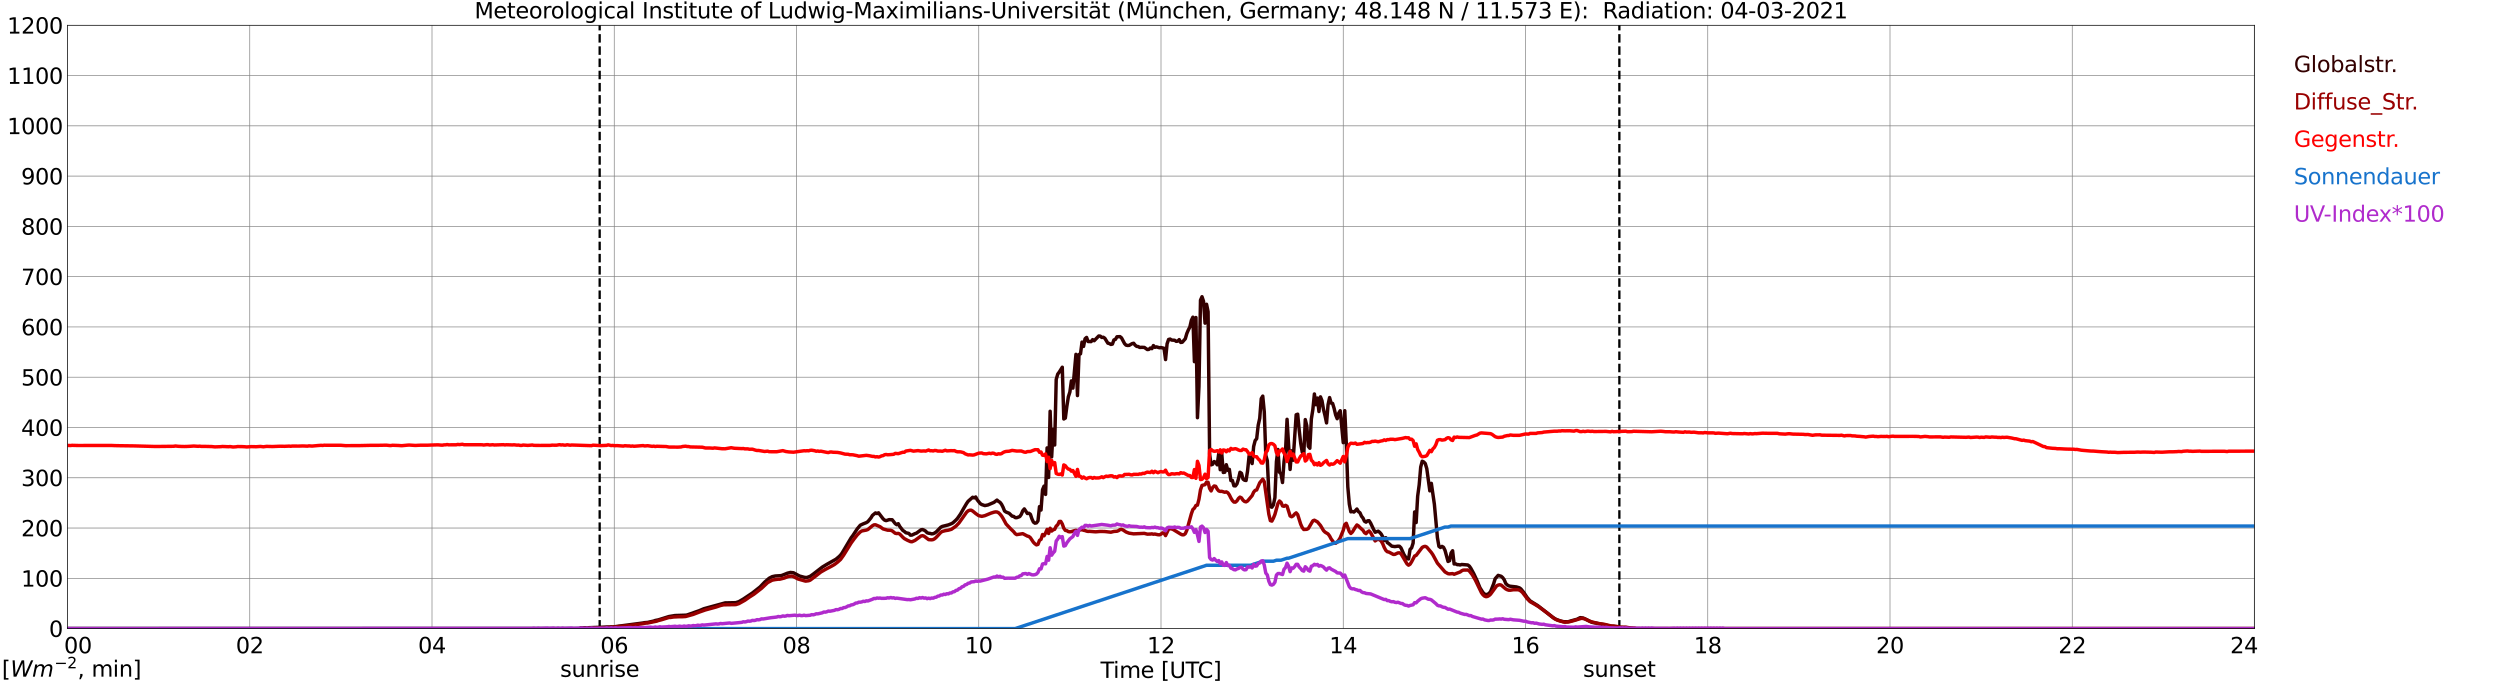 <?xml version="1.0" encoding="utf-8" standalone="no"?>
<!DOCTYPE svg PUBLIC "-//W3C//DTD SVG 1.1//EN"
  "http://www.w3.org/Graphics/SVG/1.1/DTD/svg11.dtd">
<svg xmlns:xlink="http://www.w3.org/1999/xlink" width="1085.4pt" height="296.64pt" viewBox="0 0 1085.4 296.64" xmlns="http://www.w3.org/2000/svg" version="1.1">
 <defs>
  <style type="text/css">*{stroke-linejoin: round; stroke-linecap: butt}</style>
 </defs>
 <g id="figure_1">
  <g id="patch_1">
   <path d="M 0 296.64 
L 1085.4 296.64 
L 1085.4 0 
L 0 0 
z
" style="fill: #ffffff"/>
  </g>
  <g id="axes_1">
   <g id="patch_2">
    <path d="M 29.306 272.909 
L 978.814 272.909 
L 978.814 10.976 
L 29.306 10.976 
z
" style="fill: #ffffff"/>
   </g>
   <g id="patch_3">
    <path d="M 978.814 272.909 
L 978.814 272.909 
L 978.814 10.976 
L 978.814 10.976 
z
" clip-path="url(#p5c9aab10de)" style="fill: #d3d3d3; opacity: 0.25; stroke: #d3d3d3; stroke-linejoin: miter"/>
   </g>
   <g id="matplotlib.axis_1">
    <g id="xtick_1">
     <g id="line2d_1">
      <path d="M 29.306 272.909 
L 29.306 10.976 
" clip-path="url(#p5c9aab10de)" style="fill: none; stroke: #808080; stroke-width: 0.3; stroke-linecap: square"/>
     </g>
     <g id="line2d_2"/>
     <g id="text_1">
      <!--    00 -->
      <g transform="translate(18.733 283.627) scale(0.095 -0.095)">
       <defs>
        <path id="DejaVuSans-20" transform="scale(0.016)"/>
        <path id="DejaVuSans-30" d="M 2034 4250 
Q 1547 4250 1301 3770 
Q 1056 3291 1056 2328 
Q 1056 1369 1301 889 
Q 1547 409 2034 409 
Q 2525 409 2770 889 
Q 3016 1369 3016 2328 
Q 3016 3291 2770 3770 
Q 2525 4250 2034 4250 
z
M 2034 4750 
Q 2819 4750 3233 4129 
Q 3647 3509 3647 2328 
Q 3647 1150 3233 529 
Q 2819 -91 2034 -91 
Q 1250 -91 836 529 
Q 422 1150 422 2328 
Q 422 3509 836 4129 
Q 1250 4750 2034 4750 
z
" transform="scale(0.016)"/>
       </defs>
       <use xlink:href="#DejaVuSans-20"/>
       <use xlink:href="#DejaVuSans-20" transform="translate(31.787 0)"/>
       <use xlink:href="#DejaVuSans-20" transform="translate(63.574 0)"/>
       <use xlink:href="#DejaVuSans-30" transform="translate(95.361 0)"/>
       <use xlink:href="#DejaVuSans-30" transform="translate(158.984 0)"/>
      </g>
     </g>
    </g>
    <g id="xtick_2">
     <g id="line2d_3">
      <path d="M 108.431 272.909 
L 108.431 10.976 
" clip-path="url(#p5c9aab10de)" style="fill: none; stroke: #808080; stroke-width: 0.3; stroke-linecap: square"/>
     </g>
     <g id="line2d_4"/>
     <g id="text_2">
      <!-- 02 -->
      <g transform="translate(102.387 283.627) scale(0.095 -0.095)">
       <defs>
        <path id="DejaVuSans-32" d="M 1228 531 
L 3431 531 
L 3431 0 
L 469 0 
L 469 531 
Q 828 903 1448 1529 
Q 2069 2156 2228 2338 
Q 2531 2678 2651 2914 
Q 2772 3150 2772 3378 
Q 2772 3750 2511 3984 
Q 2250 4219 1831 4219 
Q 1534 4219 1204 4116 
Q 875 4013 500 3803 
L 500 4441 
Q 881 4594 1212 4672 
Q 1544 4750 1819 4750 
Q 2544 4750 2975 4387 
Q 3406 4025 3406 3419 
Q 3406 3131 3298 2873 
Q 3191 2616 2906 2266 
Q 2828 2175 2409 1742 
Q 1991 1309 1228 531 
z
" transform="scale(0.016)"/>
       </defs>
       <use xlink:href="#DejaVuSans-30"/>
       <use xlink:href="#DejaVuSans-32" transform="translate(63.623 0)"/>
      </g>
     </g>
    </g>
    <g id="xtick_3">
     <g id="line2d_5">
      <path d="M 187.557 272.909 
L 187.557 10.976 
" clip-path="url(#p5c9aab10de)" style="fill: none; stroke: #808080; stroke-width: 0.3; stroke-linecap: square"/>
     </g>
     <g id="line2d_6"/>
     <g id="text_3">
      <!-- 04 -->
      <g transform="translate(181.513 283.627) scale(0.095 -0.095)">
       <defs>
        <path id="DejaVuSans-34" d="M 2419 4116 
L 825 1625 
L 2419 1625 
L 2419 4116 
z
M 2253 4666 
L 3047 4666 
L 3047 1625 
L 3713 1625 
L 3713 1100 
L 3047 1100 
L 3047 0 
L 2419 0 
L 2419 1100 
L 313 1100 
L 313 1709 
L 2253 4666 
z
" transform="scale(0.016)"/>
       </defs>
       <use xlink:href="#DejaVuSans-30"/>
       <use xlink:href="#DejaVuSans-34" transform="translate(63.623 0)"/>
      </g>
     </g>
    </g>
    <g id="xtick_4">
     <g id="line2d_7">
      <path d="M 266.683 272.909 
L 266.683 10.976 
" clip-path="url(#p5c9aab10de)" style="fill: none; stroke: #808080; stroke-width: 0.3; stroke-linecap: square"/>
     </g>
     <g id="line2d_8"/>
     <g id="text_4">
      <!-- 06 -->
      <g transform="translate(260.638 283.627) scale(0.095 -0.095)">
       <defs>
        <path id="DejaVuSans-36" d="M 2113 2584 
Q 1688 2584 1439 2293 
Q 1191 2003 1191 1497 
Q 1191 994 1439 701 
Q 1688 409 2113 409 
Q 2538 409 2786 701 
Q 3034 994 3034 1497 
Q 3034 2003 2786 2293 
Q 2538 2584 2113 2584 
z
M 3366 4563 
L 3366 3988 
Q 3128 4100 2886 4159 
Q 2644 4219 2406 4219 
Q 1781 4219 1451 3797 
Q 1122 3375 1075 2522 
Q 1259 2794 1537 2939 
Q 1816 3084 2150 3084 
Q 2853 3084 3261 2657 
Q 3669 2231 3669 1497 
Q 3669 778 3244 343 
Q 2819 -91 2113 -91 
Q 1303 -91 875 529 
Q 447 1150 447 2328 
Q 447 3434 972 4092 
Q 1497 4750 2381 4750 
Q 2619 4750 2861 4703 
Q 3103 4656 3366 4563 
z
" transform="scale(0.016)"/>
       </defs>
       <use xlink:href="#DejaVuSans-30"/>
       <use xlink:href="#DejaVuSans-36" transform="translate(63.623 0)"/>
      </g>
     </g>
    </g>
    <g id="xtick_5">
     <g id="line2d_9">
      <path d="M 345.808 272.909 
L 345.808 10.976 
" clip-path="url(#p5c9aab10de)" style="fill: none; stroke: #808080; stroke-width: 0.3; stroke-linecap: square"/>
     </g>
     <g id="line2d_10"/>
     <g id="text_5">
      <!-- 08 -->
      <g transform="translate(339.764 283.627) scale(0.095 -0.095)">
       <defs>
        <path id="DejaVuSans-38" d="M 2034 2216 
Q 1584 2216 1326 1975 
Q 1069 1734 1069 1313 
Q 1069 891 1326 650 
Q 1584 409 2034 409 
Q 2484 409 2743 651 
Q 3003 894 3003 1313 
Q 3003 1734 2745 1975 
Q 2488 2216 2034 2216 
z
M 1403 2484 
Q 997 2584 770 2862 
Q 544 3141 544 3541 
Q 544 4100 942 4425 
Q 1341 4750 2034 4750 
Q 2731 4750 3128 4425 
Q 3525 4100 3525 3541 
Q 3525 3141 3298 2862 
Q 3072 2584 2669 2484 
Q 3125 2378 3379 2068 
Q 3634 1759 3634 1313 
Q 3634 634 3220 271 
Q 2806 -91 2034 -91 
Q 1263 -91 848 271 
Q 434 634 434 1313 
Q 434 1759 690 2068 
Q 947 2378 1403 2484 
z
M 1172 3481 
Q 1172 3119 1398 2916 
Q 1625 2713 2034 2713 
Q 2441 2713 2670 2916 
Q 2900 3119 2900 3481 
Q 2900 3844 2670 4047 
Q 2441 4250 2034 4250 
Q 1625 4250 1398 4047 
Q 1172 3844 1172 3481 
z
" transform="scale(0.016)"/>
       </defs>
       <use xlink:href="#DejaVuSans-30"/>
       <use xlink:href="#DejaVuSans-38" transform="translate(63.623 0)"/>
      </g>
     </g>
    </g>
    <g id="xtick_6">
     <g id="line2d_11">
      <path d="M 424.934 272.909 
L 424.934 10.976 
" clip-path="url(#p5c9aab10de)" style="fill: none; stroke: #808080; stroke-width: 0.3; stroke-linecap: square"/>
     </g>
     <g id="line2d_12"/>
     <g id="text_6">
      <!-- 10 -->
      <g transform="translate(418.89 283.627) scale(0.095 -0.095)">
       <defs>
        <path id="DejaVuSans-31" d="M 794 531 
L 1825 531 
L 1825 4091 
L 703 3866 
L 703 4441 
L 1819 4666 
L 2450 4666 
L 2450 531 
L 3481 531 
L 3481 0 
L 794 0 
L 794 531 
z
" transform="scale(0.016)"/>
       </defs>
       <use xlink:href="#DejaVuSans-31"/>
       <use xlink:href="#DejaVuSans-30" transform="translate(63.623 0)"/>
      </g>
     </g>
    </g>
    <g id="xtick_7">
     <g id="line2d_13">
      <path d="M 504.06 272.909 
L 504.06 10.976 
" clip-path="url(#p5c9aab10de)" style="fill: none; stroke: #808080; stroke-width: 0.3; stroke-linecap: square"/>
     </g>
     <g id="line2d_14"/>
     <g id="text_7">
      <!-- 12 -->
      <g transform="translate(498.015 283.627) scale(0.095 -0.095)">
       <use xlink:href="#DejaVuSans-31"/>
       <use xlink:href="#DejaVuSans-32" transform="translate(63.623 0)"/>
      </g>
     </g>
    </g>
    <g id="xtick_8">
     <g id="line2d_15">
      <path d="M 583.185 272.909 
L 583.185 10.976 
" clip-path="url(#p5c9aab10de)" style="fill: none; stroke: #808080; stroke-width: 0.3; stroke-linecap: square"/>
     </g>
     <g id="line2d_16"/>
     <g id="text_8">
      <!-- 14 -->
      <g transform="translate(577.141 283.627) scale(0.095 -0.095)">
       <use xlink:href="#DejaVuSans-31"/>
       <use xlink:href="#DejaVuSans-34" transform="translate(63.623 0)"/>
      </g>
     </g>
    </g>
    <g id="xtick_9">
     <g id="line2d_17">
      <path d="M 662.311 272.909 
L 662.311 10.976 
" clip-path="url(#p5c9aab10de)" style="fill: none; stroke: #808080; stroke-width: 0.3; stroke-linecap: square"/>
     </g>
     <g id="line2d_18"/>
     <g id="text_9">
      <!-- 16 -->
      <g transform="translate(656.267 283.627) scale(0.095 -0.095)">
       <use xlink:href="#DejaVuSans-31"/>
       <use xlink:href="#DejaVuSans-36" transform="translate(63.623 0)"/>
      </g>
     </g>
    </g>
    <g id="xtick_10">
     <g id="line2d_19">
      <path d="M 741.437 272.909 
L 741.437 10.976 
" clip-path="url(#p5c9aab10de)" style="fill: none; stroke: #808080; stroke-width: 0.3; stroke-linecap: square"/>
     </g>
     <g id="line2d_20"/>
     <g id="text_10">
      <!-- 18 -->
      <g transform="translate(735.392 283.627) scale(0.095 -0.095)">
       <use xlink:href="#DejaVuSans-31"/>
       <use xlink:href="#DejaVuSans-38" transform="translate(63.623 0)"/>
      </g>
     </g>
    </g>
    <g id="xtick_11">
     <g id="line2d_21">
      <path d="M 820.562 272.909 
L 820.562 10.976 
" clip-path="url(#p5c9aab10de)" style="fill: none; stroke: #808080; stroke-width: 0.3; stroke-linecap: square"/>
     </g>
     <g id="line2d_22"/>
     <g id="text_11">
      <!-- 20 -->
      <g transform="translate(814.518 283.627) scale(0.095 -0.095)">
       <use xlink:href="#DejaVuSans-32"/>
       <use xlink:href="#DejaVuSans-30" transform="translate(63.623 0)"/>
      </g>
     </g>
    </g>
    <g id="xtick_12">
     <g id="line2d_23">
      <path d="M 899.688 272.909 
L 899.688 10.976 
" clip-path="url(#p5c9aab10de)" style="fill: none; stroke: #808080; stroke-width: 0.3; stroke-linecap: square"/>
     </g>
     <g id="line2d_24"/>
     <g id="text_12">
      <!-- 22 -->
      <g transform="translate(893.644 283.627) scale(0.095 -0.095)">
       <use xlink:href="#DejaVuSans-32"/>
       <use xlink:href="#DejaVuSans-32" transform="translate(63.623 0)"/>
      </g>
     </g>
    </g>
    <g id="xtick_13">
     <g id="line2d_25">
      <path d="M 978.814 272.909 
L 978.814 10.976 
" clip-path="url(#p5c9aab10de)" style="fill: none; stroke: #808080; stroke-width: 0.3; stroke-linecap: square"/>
     </g>
     <g id="line2d_26"/>
     <g id="text_13">
      <!-- 24    -->
      <g transform="translate(968.241 283.627) scale(0.095 -0.095)">
       <use xlink:href="#DejaVuSans-32"/>
       <use xlink:href="#DejaVuSans-34" transform="translate(63.623 0)"/>
       <use xlink:href="#DejaVuSans-20" transform="translate(127.246 0)"/>
       <use xlink:href="#DejaVuSans-20" transform="translate(159.033 0)"/>
       <use xlink:href="#DejaVuSans-20" transform="translate(190.82 0)"/>
      </g>
     </g>
    </g>
    <g id="text_14">
     <!-- Time [UTC] -->
     <g transform="translate(477.806 294.322) scale(0.095 -0.095)">
      <defs>
       <path id="DejaVuSans-54" d="M -19 4666 
L 3928 4666 
L 3928 4134 
L 2272 4134 
L 2272 0 
L 1638 0 
L 1638 4134 
L -19 4134 
L -19 4666 
z
" transform="scale(0.016)"/>
       <path id="DejaVuSans-69" d="M 603 3500 
L 1178 3500 
L 1178 0 
L 603 0 
L 603 3500 
z
M 603 4863 
L 1178 4863 
L 1178 4134 
L 603 4134 
L 603 4863 
z
" transform="scale(0.016)"/>
       <path id="DejaVuSans-6d" d="M 3328 2828 
Q 3544 3216 3844 3400 
Q 4144 3584 4550 3584 
Q 5097 3584 5394 3201 
Q 5691 2819 5691 2113 
L 5691 0 
L 5113 0 
L 5113 2094 
Q 5113 2597 4934 2840 
Q 4756 3084 4391 3084 
Q 3944 3084 3684 2787 
Q 3425 2491 3425 1978 
L 3425 0 
L 2847 0 
L 2847 2094 
Q 2847 2600 2669 2842 
Q 2491 3084 2119 3084 
Q 1678 3084 1418 2786 
Q 1159 2488 1159 1978 
L 1159 0 
L 581 0 
L 581 3500 
L 1159 3500 
L 1159 2956 
Q 1356 3278 1631 3431 
Q 1906 3584 2284 3584 
Q 2666 3584 2933 3390 
Q 3200 3197 3328 2828 
z
" transform="scale(0.016)"/>
       <path id="DejaVuSans-65" d="M 3597 1894 
L 3597 1613 
L 953 1613 
Q 991 1019 1311 708 
Q 1631 397 2203 397 
Q 2534 397 2845 478 
Q 3156 559 3463 722 
L 3463 178 
Q 3153 47 2828 -22 
Q 2503 -91 2169 -91 
Q 1331 -91 842 396 
Q 353 884 353 1716 
Q 353 2575 817 3079 
Q 1281 3584 2069 3584 
Q 2775 3584 3186 3129 
Q 3597 2675 3597 1894 
z
M 3022 2063 
Q 3016 2534 2758 2815 
Q 2500 3097 2075 3097 
Q 1594 3097 1305 2825 
Q 1016 2553 972 2059 
L 3022 2063 
z
" transform="scale(0.016)"/>
       <path id="DejaVuSans-5b" d="M 550 4863 
L 1875 4863 
L 1875 4416 
L 1125 4416 
L 1125 -397 
L 1875 -397 
L 1875 -844 
L 550 -844 
L 550 4863 
z
" transform="scale(0.016)"/>
       <path id="DejaVuSans-55" d="M 556 4666 
L 1191 4666 
L 1191 1831 
Q 1191 1081 1462 751 
Q 1734 422 2344 422 
Q 2950 422 3222 751 
Q 3494 1081 3494 1831 
L 3494 4666 
L 4128 4666 
L 4128 1753 
Q 4128 841 3676 375 
Q 3225 -91 2344 -91 
Q 1459 -91 1007 375 
Q 556 841 556 1753 
L 556 4666 
z
" transform="scale(0.016)"/>
       <path id="DejaVuSans-43" d="M 4122 4306 
L 4122 3641 
Q 3803 3938 3442 4084 
Q 3081 4231 2675 4231 
Q 1875 4231 1450 3742 
Q 1025 3253 1025 2328 
Q 1025 1406 1450 917 
Q 1875 428 2675 428 
Q 3081 428 3442 575 
Q 3803 722 4122 1019 
L 4122 359 
Q 3791 134 3420 21 
Q 3050 -91 2638 -91 
Q 1578 -91 968 557 
Q 359 1206 359 2328 
Q 359 3453 968 4101 
Q 1578 4750 2638 4750 
Q 3056 4750 3426 4639 
Q 3797 4528 4122 4306 
z
" transform="scale(0.016)"/>
       <path id="DejaVuSans-5d" d="M 1947 4863 
L 1947 -844 
L 622 -844 
L 622 -397 
L 1369 -397 
L 1369 4416 
L 622 4416 
L 622 4863 
L 1947 4863 
z
" transform="scale(0.016)"/>
      </defs>
      <use xlink:href="#DejaVuSans-54"/>
      <use xlink:href="#DejaVuSans-69" transform="translate(57.959 0)"/>
      <use xlink:href="#DejaVuSans-6d" transform="translate(85.742 0)"/>
      <use xlink:href="#DejaVuSans-65" transform="translate(183.154 0)"/>
      <use xlink:href="#DejaVuSans-20" transform="translate(244.678 0)"/>
      <use xlink:href="#DejaVuSans-5b" transform="translate(276.465 0)"/>
      <use xlink:href="#DejaVuSans-55" transform="translate(315.479 0)"/>
      <use xlink:href="#DejaVuSans-54" transform="translate(388.672 0)"/>
      <use xlink:href="#DejaVuSans-43" transform="translate(443.881 0)"/>
      <use xlink:href="#DejaVuSans-5d" transform="translate(513.705 0)"/>
     </g>
    </g>
   </g>
   <g id="matplotlib.axis_2">
    <g id="ytick_1">
     <g id="line2d_27">
      <path d="M 29.306 272.909 
L 978.814 272.909 
" clip-path="url(#p5c9aab10de)" style="fill: none; stroke: #808080; stroke-width: 0.3; stroke-linecap: square"/>
     </g>
     <g id="line2d_28"/>
     <g id="text_15">
      <!-- 0 -->
      <g transform="translate(21.261 276.518) scale(0.095 -0.095)">
       <use xlink:href="#DejaVuSans-30"/>
      </g>
     </g>
    </g>
    <g id="ytick_2">
     <g id="line2d_29">
      <path d="M 29.306 251.081 
L 978.814 251.081 
" clip-path="url(#p5c9aab10de)" style="fill: none; stroke: #808080; stroke-width: 0.3; stroke-linecap: square"/>
     </g>
     <g id="line2d_30"/>
     <g id="text_16">
      <!-- 100 -->
      <g transform="translate(9.173 254.69) scale(0.095 -0.095)">
       <use xlink:href="#DejaVuSans-31"/>
       <use xlink:href="#DejaVuSans-30" transform="translate(63.623 0)"/>
       <use xlink:href="#DejaVuSans-30" transform="translate(127.246 0)"/>
      </g>
     </g>
    </g>
    <g id="ytick_3">
     <g id="line2d_31">
      <path d="M 29.306 229.253 
L 978.814 229.253 
" clip-path="url(#p5c9aab10de)" style="fill: none; stroke: #808080; stroke-width: 0.3; stroke-linecap: square"/>
     </g>
     <g id="line2d_32"/>
     <g id="text_17">
      <!-- 200 -->
      <g transform="translate(9.173 232.863) scale(0.095 -0.095)">
       <use xlink:href="#DejaVuSans-32"/>
       <use xlink:href="#DejaVuSans-30" transform="translate(63.623 0)"/>
       <use xlink:href="#DejaVuSans-30" transform="translate(127.246 0)"/>
      </g>
     </g>
    </g>
    <g id="ytick_4">
     <g id="line2d_33">
      <path d="M 29.306 207.426 
L 978.814 207.426 
" clip-path="url(#p5c9aab10de)" style="fill: none; stroke: #808080; stroke-width: 0.3; stroke-linecap: square"/>
     </g>
     <g id="line2d_34"/>
     <g id="text_18">
      <!-- 300 -->
      <g transform="translate(9.173 211.035) scale(0.095 -0.095)">
       <defs>
        <path id="DejaVuSans-33" d="M 2597 2516 
Q 3050 2419 3304 2112 
Q 3559 1806 3559 1356 
Q 3559 666 3084 287 
Q 2609 -91 1734 -91 
Q 1441 -91 1130 -33 
Q 819 25 488 141 
L 488 750 
Q 750 597 1062 519 
Q 1375 441 1716 441 
Q 2309 441 2620 675 
Q 2931 909 2931 1356 
Q 2931 1769 2642 2001 
Q 2353 2234 1838 2234 
L 1294 2234 
L 1294 2753 
L 1863 2753 
Q 2328 2753 2575 2939 
Q 2822 3125 2822 3475 
Q 2822 3834 2567 4026 
Q 2313 4219 1838 4219 
Q 1578 4219 1281 4162 
Q 984 4106 628 3988 
L 628 4550 
Q 988 4650 1302 4700 
Q 1616 4750 1894 4750 
Q 2613 4750 3031 4423 
Q 3450 4097 3450 3541 
Q 3450 3153 3228 2886 
Q 3006 2619 2597 2516 
z
" transform="scale(0.016)"/>
       </defs>
       <use xlink:href="#DejaVuSans-33"/>
       <use xlink:href="#DejaVuSans-30" transform="translate(63.623 0)"/>
       <use xlink:href="#DejaVuSans-30" transform="translate(127.246 0)"/>
      </g>
     </g>
    </g>
    <g id="ytick_5">
     <g id="line2d_35">
      <path d="M 29.306 185.598 
L 978.814 185.598 
" clip-path="url(#p5c9aab10de)" style="fill: none; stroke: #808080; stroke-width: 0.3; stroke-linecap: square"/>
     </g>
     <g id="line2d_36"/>
     <g id="text_19">
      <!-- 400 -->
      <g transform="translate(9.173 189.207) scale(0.095 -0.095)">
       <use xlink:href="#DejaVuSans-34"/>
       <use xlink:href="#DejaVuSans-30" transform="translate(63.623 0)"/>
       <use xlink:href="#DejaVuSans-30" transform="translate(127.246 0)"/>
      </g>
     </g>
    </g>
    <g id="ytick_6">
     <g id="line2d_37">
      <path d="M 29.306 163.77 
L 978.814 163.77 
" clip-path="url(#p5c9aab10de)" style="fill: none; stroke: #808080; stroke-width: 0.3; stroke-linecap: square"/>
     </g>
     <g id="line2d_38"/>
     <g id="text_20">
      <!-- 500 -->
      <g transform="translate(9.173 167.379) scale(0.095 -0.095)">
       <defs>
        <path id="DejaVuSans-35" d="M 691 4666 
L 3169 4666 
L 3169 4134 
L 1269 4134 
L 1269 2991 
Q 1406 3038 1543 3061 
Q 1681 3084 1819 3084 
Q 2600 3084 3056 2656 
Q 3513 2228 3513 1497 
Q 3513 744 3044 326 
Q 2575 -91 1722 -91 
Q 1428 -91 1123 -41 
Q 819 9 494 109 
L 494 744 
Q 775 591 1075 516 
Q 1375 441 1709 441 
Q 2250 441 2565 725 
Q 2881 1009 2881 1497 
Q 2881 1984 2565 2268 
Q 2250 2553 1709 2553 
Q 1456 2553 1204 2497 
Q 953 2441 691 2322 
L 691 4666 
z
" transform="scale(0.016)"/>
       </defs>
       <use xlink:href="#DejaVuSans-35"/>
       <use xlink:href="#DejaVuSans-30" transform="translate(63.623 0)"/>
       <use xlink:href="#DejaVuSans-30" transform="translate(127.246 0)"/>
      </g>
     </g>
    </g>
    <g id="ytick_7">
     <g id="line2d_39">
      <path d="M 29.306 141.942 
L 978.814 141.942 
" clip-path="url(#p5c9aab10de)" style="fill: none; stroke: #808080; stroke-width: 0.3; stroke-linecap: square"/>
     </g>
     <g id="line2d_40"/>
     <g id="text_21">
      <!-- 600 -->
      <g transform="translate(9.173 145.551) scale(0.095 -0.095)">
       <use xlink:href="#DejaVuSans-36"/>
       <use xlink:href="#DejaVuSans-30" transform="translate(63.623 0)"/>
       <use xlink:href="#DejaVuSans-30" transform="translate(127.246 0)"/>
      </g>
     </g>
    </g>
    <g id="ytick_8">
     <g id="line2d_41">
      <path d="M 29.306 120.114 
L 978.814 120.114 
" clip-path="url(#p5c9aab10de)" style="fill: none; stroke: #808080; stroke-width: 0.3; stroke-linecap: square"/>
     </g>
     <g id="line2d_42"/>
     <g id="text_22">
      <!-- 700 -->
      <g transform="translate(9.173 123.724) scale(0.095 -0.095)">
       <defs>
        <path id="DejaVuSans-37" d="M 525 4666 
L 3525 4666 
L 3525 4397 
L 1831 0 
L 1172 0 
L 2766 4134 
L 525 4134 
L 525 4666 
z
" transform="scale(0.016)"/>
       </defs>
       <use xlink:href="#DejaVuSans-37"/>
       <use xlink:href="#DejaVuSans-30" transform="translate(63.623 0)"/>
       <use xlink:href="#DejaVuSans-30" transform="translate(127.246 0)"/>
      </g>
     </g>
    </g>
    <g id="ytick_9">
     <g id="line2d_43">
      <path d="M 29.306 98.287 
L 978.814 98.287 
" clip-path="url(#p5c9aab10de)" style="fill: none; stroke: #808080; stroke-width: 0.3; stroke-linecap: square"/>
     </g>
     <g id="line2d_44"/>
     <g id="text_23">
      <!-- 800 -->
      <g transform="translate(9.173 101.896) scale(0.095 -0.095)">
       <use xlink:href="#DejaVuSans-38"/>
       <use xlink:href="#DejaVuSans-30" transform="translate(63.623 0)"/>
       <use xlink:href="#DejaVuSans-30" transform="translate(127.246 0)"/>
      </g>
     </g>
    </g>
    <g id="ytick_10">
     <g id="line2d_45">
      <path d="M 29.306 76.459 
L 978.814 76.459 
" clip-path="url(#p5c9aab10de)" style="fill: none; stroke: #808080; stroke-width: 0.3; stroke-linecap: square"/>
     </g>
     <g id="line2d_46"/>
     <g id="text_24">
      <!-- 900 -->
      <g transform="translate(9.173 80.068) scale(0.095 -0.095)">
       <defs>
        <path id="DejaVuSans-39" d="M 703 97 
L 703 672 
Q 941 559 1184 500 
Q 1428 441 1663 441 
Q 2288 441 2617 861 
Q 2947 1281 2994 2138 
Q 2813 1869 2534 1725 
Q 2256 1581 1919 1581 
Q 1219 1581 811 2004 
Q 403 2428 403 3163 
Q 403 3881 828 4315 
Q 1253 4750 1959 4750 
Q 2769 4750 3195 4129 
Q 3622 3509 3622 2328 
Q 3622 1225 3098 567 
Q 2575 -91 1691 -91 
Q 1453 -91 1209 -44 
Q 966 3 703 97 
z
M 1959 2075 
Q 2384 2075 2632 2365 
Q 2881 2656 2881 3163 
Q 2881 3666 2632 3958 
Q 2384 4250 1959 4250 
Q 1534 4250 1286 3958 
Q 1038 3666 1038 3163 
Q 1038 2656 1286 2365 
Q 1534 2075 1959 2075 
z
" transform="scale(0.016)"/>
       </defs>
       <use xlink:href="#DejaVuSans-39"/>
       <use xlink:href="#DejaVuSans-30" transform="translate(63.623 0)"/>
       <use xlink:href="#DejaVuSans-30" transform="translate(127.246 0)"/>
      </g>
     </g>
    </g>
    <g id="ytick_11">
     <g id="line2d_47">
      <path d="M 29.306 54.631 
L 978.814 54.631 
" clip-path="url(#p5c9aab10de)" style="fill: none; stroke: #808080; stroke-width: 0.3; stroke-linecap: square"/>
     </g>
     <g id="line2d_48"/>
     <g id="text_25">
      <!-- 1000 -->
      <g transform="translate(3.128 58.24) scale(0.095 -0.095)">
       <use xlink:href="#DejaVuSans-31"/>
       <use xlink:href="#DejaVuSans-30" transform="translate(63.623 0)"/>
       <use xlink:href="#DejaVuSans-30" transform="translate(127.246 0)"/>
       <use xlink:href="#DejaVuSans-30" transform="translate(190.869 0)"/>
      </g>
     </g>
    </g>
    <g id="ytick_12">
     <g id="line2d_49">
      <path d="M 29.306 32.803 
L 978.814 32.803 
" clip-path="url(#p5c9aab10de)" style="fill: none; stroke: #808080; stroke-width: 0.3; stroke-linecap: square"/>
     </g>
     <g id="line2d_50"/>
     <g id="text_26">
      <!-- 1100 -->
      <g transform="translate(3.128 36.413) scale(0.095 -0.095)">
       <use xlink:href="#DejaVuSans-31"/>
       <use xlink:href="#DejaVuSans-31" transform="translate(63.623 0)"/>
       <use xlink:href="#DejaVuSans-30" transform="translate(127.246 0)"/>
       <use xlink:href="#DejaVuSans-30" transform="translate(190.869 0)"/>
      </g>
     </g>
    </g>
    <g id="ytick_13">
     <g id="line2d_51">
      <path d="M 29.306 10.976 
L 978.814 10.976 
" clip-path="url(#p5c9aab10de)" style="fill: none; stroke: #808080; stroke-width: 0.3; stroke-linecap: square"/>
     </g>
     <g id="line2d_52"/>
     <g id="text_27">
      <!-- 1200 -->
      <g transform="translate(3.128 14.585) scale(0.095 -0.095)">
       <use xlink:href="#DejaVuSans-31"/>
       <use xlink:href="#DejaVuSans-32" transform="translate(63.623 0)"/>
       <use xlink:href="#DejaVuSans-30" transform="translate(127.246 0)"/>
       <use xlink:href="#DejaVuSans-30" transform="translate(190.869 0)"/>
      </g>
     </g>
    </g>
   </g>
   <g id="line2d_53">
    <path d="M 260.353 272.909 
L 260.353 10.976 
" clip-path="url(#p5c9aab10de)" style="fill: none; stroke-dasharray: 3.7,1.6; stroke-dashoffset: 0; stroke: #000000"/>
   </g>
   <g id="line2d_54">
    <path d="M 703.061 272.909 
L 703.061 10.976 
" clip-path="url(#p5c9aab10de)" style="fill: none; stroke-dasharray: 3.7,1.6; stroke-dashoffset: 0; stroke: #000000"/>
   </g>
   <g id="line2d_55">
    <path d="M 29.306 272.909 
L 251.517 272.909 
L 252.176 272.625 
L 254.155 272.575 
L 262.067 272.287 
L 263.386 272.219 
L 264.705 272.219 
L 265.364 272.151 
L 266.023 272.202 
L 279.211 270.464 
L 279.87 270.329 
L 281.189 270.228 
L 283.827 269.637 
L 284.486 269.384 
L 285.805 269.13 
L 290.42 267.679 
L 293.058 267.24 
L 297.674 267.087 
L 298.333 266.987 
L 303.608 265.129 
L 305.586 264.285 
L 314.818 261.753 
L 319.433 261.652 
L 320.752 261.229 
L 322.73 260.081 
L 326.686 257.431 
L 329.983 254.831 
L 331.961 252.755 
L 333.94 251.05 
L 335.258 250.359 
L 336.577 250.07 
L 339.215 249.902 
L 340.533 249.396 
L 341.852 248.855 
L 343.171 248.534 
L 344.49 248.669 
L 347.127 250.088 
L 349.105 250.612 
L 349.765 250.712 
L 350.424 250.695 
L 351.743 250.206 
L 353.062 249.261 
L 357.018 246.205 
L 358.996 245.006 
L 362.952 242.778 
L 364.271 241.665 
L 364.93 241.005 
L 365.59 240.128 
L 369.546 233.459 
L 370.206 232.615 
L 372.184 229.611 
L 373.502 228.024 
L 374.821 227.415 
L 376.14 226.892 
L 376.799 226.47 
L 378.118 224.866 
L 378.777 223.77 
L 380.096 222.69 
L 380.756 222.958 
L 381.415 222.639 
L 383.393 225.239 
L 384.053 225.813 
L 384.712 226.049 
L 386.031 225.61 
L 387.349 225.66 
L 388.668 227.332 
L 389.328 227.804 
L 389.987 227.365 
L 390.646 228.581 
L 391.965 230.286 
L 392.624 230.724 
L 393.284 231.299 
L 394.603 231.587 
L 395.262 232.346 
L 395.921 232.311 
L 397.24 231.687 
L 397.899 231.467 
L 399.878 230 
L 400.537 229.915 
L 401.196 230.168 
L 401.856 230.572 
L 402.515 231.299 
L 403.175 231.502 
L 403.834 231.587 
L 404.493 231.787 
L 405.153 231.705 
L 405.812 231.399 
L 406.471 230.927 
L 408.45 228.902 
L 409.109 228.546 
L 411.746 227.889 
L 413.065 227.365 
L 413.725 226.994 
L 415.043 225.778 
L 415.703 225.051 
L 417.022 223.146 
L 418.34 220.815 
L 419.659 218.586 
L 420.318 217.641 
L 422.297 215.886 
L 422.956 216.157 
L 423.615 215.768 
L 424.275 217.017 
L 425.593 218.654 
L 426.253 219.06 
L 427.572 219.498 
L 428.89 219.245 
L 431.528 218.115 
L 432.847 217.119 
L 433.506 217.691 
L 434.165 218.08 
L 434.825 218.924 
L 435.484 220.225 
L 436.144 221.862 
L 436.803 222.319 
L 438.122 222.84 
L 439.44 224.106 
L 440.1 224.191 
L 440.759 224.733 
L 441.419 224.765 
L 442.737 224.277 
L 443.397 223.331 
L 444.056 221.745 
L 444.716 220.95 
L 446.034 222.943 
L 446.694 222.825 
L 447.353 223.279 
L 448.012 225.254 
L 448.672 226.673 
L 449.331 227.145 
L 449.991 227.012 
L 450.65 226.167 
L 451.309 219.955 
L 451.969 221.439 
L 452.628 212.612 
L 453.287 211.058 
L 453.947 214.653 
L 454.606 194.464 
L 455.266 207.292 
L 455.925 178.56 
L 456.584 198.38 
L 457.244 186.427 
L 457.903 193.198 
L 458.563 164.752 
L 459.222 162.439 
L 459.881 161.561 
L 461.2 159.435 
L 461.859 181.905 
L 462.519 181.516 
L 463.178 176.45 
L 463.838 172.263 
L 464.497 170.205 
L 465.156 165.377 
L 465.816 168.5 
L 467.134 153.847 
L 467.794 171.741 
L 468.453 153.915 
L 469.113 153.609 
L 469.772 148.528 
L 470.431 150.403 
L 471.091 147.061 
L 471.75 146.502 
L 472.409 148.274 
L 473.728 148.309 
L 474.388 147.449 
L 475.047 147.921 
L 477.025 145.878 
L 477.685 145.928 
L 478.344 146.502 
L 479.003 146.419 
L 479.663 146.858 
L 480.981 148.984 
L 481.641 149.154 
L 482.3 149.543 
L 482.96 149.39 
L 483.619 147.583 
L 484.278 147.347 
L 484.938 146.216 
L 486.256 146.148 
L 486.916 146.688 
L 488.235 149.169 
L 488.894 149.861 
L 489.553 149.981 
L 490.213 149.964 
L 491.532 149.187 
L 492.191 149.036 
L 492.85 149.879 
L 493.51 150.385 
L 494.169 150.453 
L 494.828 150.859 
L 495.488 150.791 
L 496.807 150.824 
L 498.125 151.754 
L 498.785 151.701 
L 499.444 151.095 
L 500.103 151.365 
L 500.763 150.032 
L 501.422 150.791 
L 502.082 150.606 
L 503.4 150.977 
L 504.06 150.892 
L 505.379 151.212 
L 506.038 156.108 
L 506.697 149.289 
L 507.357 147.382 
L 508.016 147.211 
L 508.675 147.65 
L 509.994 147.735 
L 510.654 148.192 
L 511.313 148.124 
L 511.972 147.449 
L 512.632 148.68 
L 513.291 148.58 
L 514.61 147.076 
L 515.269 144.797 
L 515.929 143.245 
L 516.588 141.979 
L 517.247 139.059 
L 517.907 137.708 
L 518.566 157.021 
L 519.226 137.86 
L 519.885 181.346 
L 520.544 167.756 
L 521.204 130.33 
L 521.863 128.828 
L 522.522 130.804 
L 523.182 140.307 
L 523.841 132.102 
L 524.501 135.328 
L 525.16 197.114 
L 525.819 201.825 
L 526.479 201.571 
L 527.138 200.388 
L 527.797 200.727 
L 528.457 201.807 
L 529.116 196.979 
L 529.776 203.933 
L 530.435 196.894 
L 531.094 205.131 
L 531.754 205.014 
L 532.413 201.757 
L 533.073 204.221 
L 533.732 203.782 
L 534.391 208.626 
L 535.051 208.593 
L 535.71 210.905 
L 536.369 210.957 
L 537.029 210.078 
L 537.688 207.984 
L 538.348 205.048 
L 539.007 205.505 
L 539.666 208.002 
L 540.326 208.491 
L 540.985 208.611 
L 541.644 204.424 
L 542.304 198.009 
L 542.963 199.343 
L 543.623 201.25 
L 544.282 193.855 
L 544.941 191.273 
L 545.601 190.463 
L 546.26 184.622 
L 546.919 181.634 
L 547.579 173.075 
L 548.238 171.977 
L 548.898 178.796 
L 549.557 197.653 
L 550.216 200.017 
L 550.876 213.893 
L 551.535 219.972 
L 552.195 220.208 
L 552.854 219.195 
L 553.513 216.071 
L 554.173 200.423 
L 554.832 195.156 
L 555.491 205.014 
L 556.151 205.673 
L 556.81 209.488 
L 557.47 200.388 
L 558.129 195.695 
L 558.788 182.055 
L 560.107 203.815 
L 560.766 195.73 
L 561.426 199.814 
L 562.745 180.08 
L 563.404 179.827 
L 564.063 186.783 
L 564.723 192.504 
L 565.382 196.287 
L 566.042 197.653 
L 566.701 182.173 
L 567.36 184.858 
L 568.02 193.788 
L 568.679 194.615 
L 569.338 181.905 
L 569.998 177.733 
L 570.657 171.05 
L 571.317 175.708 
L 571.976 172.822 
L 572.635 178.663 
L 573.295 172.298 
L 573.954 173.985 
L 574.613 177.783 
L 575.273 180.451 
L 575.932 183.609 
L 576.592 175.69 
L 577.251 172.619 
L 577.91 174.983 
L 578.57 175.168 
L 579.229 177.345 
L 579.889 180.147 
L 580.548 181.784 
L 581.207 179.388 
L 581.867 178.325 
L 583.185 192.183 
L 583.845 178.307 
L 584.504 192.353 
L 585.164 211.346 
L 585.823 218.857 
L 586.482 222.216 
L 587.142 222.065 
L 587.801 222.319 
L 588.46 221.745 
L 589.12 221 
L 589.779 222.133 
L 590.439 222.622 
L 591.098 224.106 
L 591.757 224.918 
L 592.417 226.32 
L 593.076 226.691 
L 593.736 226.117 
L 594.395 226.066 
L 595.054 227.079 
L 596.373 229.864 
L 597.032 231.08 
L 598.351 230.624 
L 599.011 231.113 
L 599.67 231.873 
L 600.329 233.071 
L 600.989 234.708 
L 601.648 233.442 
L 602.307 235.57 
L 602.967 236.009 
L 604.286 237.14 
L 605.604 237.308 
L 606.923 237.122 
L 607.582 237.172 
L 608.242 237.849 
L 609.561 240.802 
L 610.22 241.815 
L 610.879 242.575 
L 611.539 242.677 
L 612.198 238.506 
L 612.858 237.882 
L 613.517 235.789 
L 614.176 222.266 
L 614.836 226.859 
L 615.495 215.397 
L 616.154 210.501 
L 616.814 202.752 
L 617.473 200.238 
L 618.133 200.559 
L 618.792 201.25 
L 619.451 203.462 
L 620.77 213.101 
L 621.429 209.859 
L 622.748 218.924 
L 624.067 233.442 
L 624.726 237.207 
L 625.386 237.696 
L 626.045 237.225 
L 626.705 237.596 
L 627.364 238.93 
L 628.683 243.758 
L 629.342 243.437 
L 630.001 240.078 
L 630.661 239.115 
L 631.32 244.854 
L 631.98 244.786 
L 632.639 245.142 
L 633.298 245.159 
L 633.958 245.292 
L 634.617 245.074 
L 637.255 245.292 
L 637.914 245.766 
L 638.573 246.711 
L 639.892 249.143 
L 641.211 251.961 
L 642.53 255.187 
L 643.848 257.263 
L 644.508 257.92 
L 645.167 258.158 
L 645.827 258.022 
L 646.486 257.634 
L 647.145 256.841 
L 648.464 253.497 
L 649.123 251.286 
L 650.442 249.8 
L 651.761 250.206 
L 652.42 250.797 
L 653.08 251.725 
L 653.739 253.312 
L 654.399 253.971 
L 655.058 254.36 
L 655.717 254.528 
L 658.355 254.814 
L 659.674 255.22 
L 660.333 255.709 
L 661.652 257.363 
L 662.97 259.356 
L 664.289 260.858 
L 665.608 261.685 
L 667.586 262.901 
L 674.18 268.032 
L 675.499 268.86 
L 677.477 269.602 
L 678.796 269.907 
L 680.774 269.958 
L 682.092 269.552 
L 684.73 268.842 
L 686.049 268.15 
L 687.368 268.321 
L 689.346 269.281 
L 690.664 269.99 
L 691.324 270.228 
L 696.599 271.241 
L 699.236 271.881 
L 699.896 271.948 
L 700.555 271.898 
L 703.193 272.422 
L 705.171 272.44 
L 706.49 272.522 
L 707.808 272.776 
L 709.127 272.909 
L 978.154 272.909 
L 978.154 272.909 
" clip-path="url(#p5c9aab10de)" style="fill: none; stroke: #330000; stroke-width: 1.5; stroke-linecap: square"/>
   </g>
   <g id="line2d_56">
    <path d="M 29.306 272.909 
L 251.517 272.909 
L 252.176 272.704 
L 254.155 272.747 
L 255.473 272.621 
L 256.133 272.704 
L 256.792 272.621 
L 258.111 272.621 
L 260.748 272.538 
L 262.726 272.494 
L 264.045 272.411 
L 268.002 272.116 
L 268.661 271.992 
L 269.98 271.907 
L 273.277 271.612 
L 273.936 271.446 
L 275.255 271.32 
L 276.573 271.152 
L 279.211 270.774 
L 280.53 270.479 
L 281.189 270.479 
L 285.145 269.683 
L 285.805 269.429 
L 287.124 269.095 
L 290.42 268.087 
L 291.08 268.087 
L 292.399 267.878 
L 295.036 267.751 
L 296.355 267.751 
L 297.674 267.668 
L 300.971 266.745 
L 302.289 266.24 
L 303.608 265.736 
L 306.246 264.813 
L 310.861 263.553 
L 312.839 262.881 
L 314.158 262.589 
L 319.433 262.504 
L 320.752 262.084 
L 323.39 260.615 
L 325.368 259.229 
L 327.346 257.97 
L 330.643 255.409 
L 333.28 252.934 
L 335.258 251.884 
L 336.577 251.633 
L 337.896 251.465 
L 338.555 251.465 
L 340.533 250.961 
L 341.852 250.415 
L 342.512 250.206 
L 343.83 250.121 
L 344.49 250.33 
L 346.468 251.38 
L 349.105 252.135 
L 349.765 252.303 
L 351.083 252.135 
L 351.743 251.884 
L 354.38 249.911 
L 356.359 248.359 
L 358.337 247.224 
L 360.974 245.84 
L 362.293 245.085 
L 363.612 244.077 
L 364.93 242.902 
L 366.249 241.053 
L 369.546 235.723 
L 370.865 233.918 
L 372.184 232.239 
L 373.502 230.938 
L 374.162 230.519 
L 375.481 230.266 
L 376.14 230.139 
L 376.799 229.888 
L 378.777 228.251 
L 379.437 227.874 
L 380.096 227.832 
L 382.074 228.67 
L 383.393 229.637 
L 385.371 230.183 
L 386.69 230.225 
L 387.349 230.476 
L 388.668 231.526 
L 389.328 231.652 
L 389.987 231.567 
L 390.646 231.862 
L 391.965 233.248 
L 392.624 233.835 
L 393.943 234.549 
L 395.262 235.136 
L 395.921 235.219 
L 397.24 234.632 
L 399.878 232.702 
L 400.537 232.575 
L 401.196 232.785 
L 403.175 234.295 
L 404.493 234.381 
L 405.153 234.254 
L 405.812 233.876 
L 406.471 233.289 
L 408.45 231.148 
L 409.109 230.729 
L 410.428 230.393 
L 411.746 230.183 
L 413.065 229.806 
L 415.043 228.419 
L 416.362 227.033 
L 419.659 222.375 
L 420.318 221.788 
L 420.978 221.535 
L 421.637 221.494 
L 422.297 221.871 
L 423.615 222.963 
L 424.934 223.886 
L 426.253 224.181 
L 427.572 223.886 
L 430.209 222.794 
L 431.528 222.375 
L 432.187 222.249 
L 432.847 222.29 
L 433.506 222.585 
L 434.165 223.214 
L 434.825 224.012 
L 435.484 225.062 
L 436.803 227.496 
L 438.781 229.594 
L 440.1 230.853 
L 440.759 231.694 
L 441.419 232.113 
L 444.056 231.694 
L 446.034 232.744 
L 446.694 232.912 
L 447.353 233.457 
L 448.672 235.431 
L 449.331 236.101 
L 449.991 236.563 
L 450.65 236.354 
L 451.309 234.59 
L 451.969 234.171 
L 452.628 232.071 
L 453.287 232.617 
L 453.947 231.399 
L 454.606 229.847 
L 455.266 231.611 
L 455.925 229.343 
L 456.584 230.561 
L 457.244 230.015 
L 457.903 229.806 
L 458.563 228.419 
L 459.222 227.832 
L 459.881 226.405 
L 460.541 226.363 
L 461.2 227.496 
L 461.859 229.343 
L 462.519 230.266 
L 463.178 230.393 
L 463.838 230.812 
L 464.497 230.897 
L 465.156 230.812 
L 466.475 230.393 
L 467.134 230.225 
L 467.794 230.685 
L 468.453 230.183 
L 469.772 229.971 
L 470.431 230.225 
L 471.091 230.351 
L 471.75 230.602 
L 472.409 230.729 
L 473.069 230.685 
L 475.047 230.853 
L 475.706 230.897 
L 477.685 230.729 
L 479.663 230.77 
L 482.3 231.065 
L 483.619 230.729 
L 484.938 230.644 
L 485.597 230.393 
L 486.256 229.93 
L 486.916 229.806 
L 487.575 230.098 
L 488.894 230.98 
L 490.213 231.484 
L 492.191 231.777 
L 496.807 231.567 
L 498.125 231.903 
L 499.444 231.862 
L 500.103 231.777 
L 500.763 231.945 
L 501.422 231.862 
L 502.741 232.156 
L 503.4 232.198 
L 504.06 231.903 
L 504.719 231.357 
L 505.379 231.484 
L 506.038 232.534 
L 507.357 229.72 
L 508.016 229.552 
L 508.675 229.637 
L 509.335 229.888 
L 512.632 231.903 
L 513.291 232.198 
L 513.95 232.198 
L 514.61 231.694 
L 515.269 230.225 
L 517.247 223.045 
L 517.907 221.199 
L 518.566 220.612 
L 519.226 219.437 
L 519.885 219.311 
L 520.544 216.75 
L 521.204 212.677 
L 521.863 210.748 
L 523.182 210.412 
L 523.841 209.32 
L 524.501 209.403 
L 525.16 212.049 
L 525.819 213.14 
L 526.479 211.671 
L 527.138 210.999 
L 527.797 211.125 
L 528.457 212.343 
L 529.116 213.14 
L 529.776 213.35 
L 530.435 213.308 
L 531.754 213.727 
L 532.413 213.559 
L 533.073 213.937 
L 533.732 214.86 
L 534.391 216.205 
L 535.051 217.296 
L 535.71 217.968 
L 536.369 218.01 
L 537.029 217.464 
L 537.688 216.414 
L 538.348 215.827 
L 539.007 216.163 
L 539.666 217.169 
L 540.326 217.715 
L 540.985 217.883 
L 541.644 217.506 
L 543.623 215.155 
L 544.282 213.686 
L 544.941 212.889 
L 545.601 212.721 
L 546.919 209.615 
L 548.238 208.019 
L 548.898 209.152 
L 550.876 223.257 
L 551.535 226.027 
L 552.195 226.237 
L 552.854 224.977 
L 553.513 223.34 
L 554.832 218.597 
L 555.491 217.506 
L 556.151 218.093 
L 556.81 219.647 
L 557.47 219.815 
L 558.129 219.394 
L 558.788 219.771 
L 560.107 224.012 
L 560.766 224.349 
L 561.426 223.971 
L 562.085 223.172 
L 562.745 222.668 
L 563.404 223.425 
L 564.723 227.623 
L 565.382 229.048 
L 566.042 229.888 
L 567.36 229.806 
L 568.02 229.469 
L 569.998 226.11 
L 570.657 225.859 
L 571.976 226.573 
L 573.295 228.125 
L 574.613 230.351 
L 575.273 231.021 
L 576.592 231.82 
L 577.251 232.702 
L 577.91 233.959 
L 579.229 235.723 
L 579.889 235.85 
L 580.548 235.387 
L 581.207 234.549 
L 581.867 233.499 
L 583.185 230.225 
L 583.845 227.747 
L 584.504 227.201 
L 585.823 230.77 
L 586.482 231.611 
L 587.142 230.98 
L 588.46 228.839 
L 589.12 227.915 
L 589.779 228.337 
L 590.439 229.048 
L 591.757 230.225 
L 592.417 231.275 
L 593.076 231.694 
L 593.736 230.938 
L 594.395 230.519 
L 595.054 231.231 
L 597.032 234.841 
L 597.692 234.381 
L 598.351 234.127 
L 599.011 234.381 
L 599.67 234.926 
L 600.329 236.101 
L 600.989 237.696 
L 601.648 238.914 
L 602.307 239.543 
L 602.967 239.669 
L 604.945 240.719 
L 605.604 240.676 
L 606.923 240.047 
L 607.582 240.006 
L 608.242 240.383 
L 610.879 244.832 
L 611.539 245.377 
L 612.198 244.958 
L 612.858 243.908 
L 614.176 241.39 
L 614.836 241.138 
L 617.473 237.655 
L 618.133 237.319 
L 618.792 237.192 
L 619.451 237.528 
L 621.429 239.879 
L 622.089 240.844 
L 624.067 244.496 
L 627.364 248.315 
L 628.683 249.073 
L 629.342 249.156 
L 630.661 249.029 
L 631.32 249.324 
L 633.958 248.315 
L 634.617 247.813 
L 635.276 247.519 
L 637.255 247.477 
L 637.914 247.896 
L 639.233 249.575 
L 640.552 251.884 
L 643.189 257.341 
L 643.848 258.223 
L 644.508 258.81 
L 645.167 259.061 
L 645.827 258.937 
L 646.486 258.559 
L 647.145 257.97 
L 649.783 254.362 
L 650.442 254.026 
L 651.102 253.858 
L 651.761 254.026 
L 653.08 255.158 
L 653.739 255.704 
L 654.399 256.04 
L 655.058 256.25 
L 655.717 256.25 
L 657.036 256.04 
L 659.014 256.04 
L 659.674 256.208 
L 660.333 256.627 
L 660.992 257.215 
L 662.311 258.937 
L 662.97 259.86 
L 664.289 261.203 
L 666.267 262.335 
L 668.246 263.553 
L 671.542 265.989 
L 674.839 268.591 
L 676.158 269.264 
L 678.796 270.019 
L 679.455 270.143 
L 681.433 269.934 
L 682.752 269.598 
L 686.708 268.423 
L 688.027 268.674 
L 690.005 269.641 
L 691.324 270.06 
L 693.961 270.689 
L 696.599 271.067 
L 699.236 271.697 
L 701.874 271.948 
L 703.193 272.285 
L 705.171 272.326 
L 705.83 272.285 
L 707.808 272.621 
L 709.786 272.704 
L 710.446 272.909 
L 978.154 272.909 
L 978.154 272.909 
" clip-path="url(#p5c9aab10de)" style="fill: none; stroke: #990000; stroke-width: 1.5; stroke-linecap: square"/>
   </g>
   <g id="line2d_57">
    <path d="M 29.306 193.382 
L 30.625 193.425 
L 31.284 193.347 
L 33.921 193.419 
L 48.428 193.399 
L 49.747 193.464 
L 51.725 193.504 
L 58.319 193.595 
L 67.55 193.849 
L 75.462 193.759 
L 76.122 193.635 
L 77.441 193.77 
L 78.759 193.829 
L 80.078 193.857 
L 81.397 193.82 
L 83.375 193.711 
L 84.034 193.646 
L 86.013 193.777 
L 86.672 193.7 
L 87.331 193.805 
L 88.65 193.798 
L 91.947 193.879 
L 93.266 194.019 
L 95.903 193.927 
L 96.563 193.842 
L 99.2 193.956 
L 99.86 193.879 
L 101.178 194.069 
L 102.497 193.982 
L 103.156 193.873 
L 105.135 193.901 
L 106.453 193.973 
L 107.113 194.045 
L 109.091 193.905 
L 110.41 193.923 
L 111.069 193.967 
L 113.047 193.825 
L 114.366 193.982 
L 115.685 193.801 
L 118.322 193.87 
L 121.619 193.735 
L 123.597 193.772 
L 125.575 193.681 
L 126.235 193.757 
L 126.894 193.657 
L 129.532 193.681 
L 131.51 193.615 
L 133.488 193.698 
L 134.147 193.576 
L 135.466 193.667 
L 138.104 193.43 
L 139.422 193.334 
L 140.082 193.403 
L 140.741 193.292 
L 142.06 193.323 
L 147.994 193.318 
L 149.972 193.482 
L 154.588 193.462 
L 155.907 193.462 
L 159.204 193.386 
L 160.523 193.353 
L 161.841 193.358 
L 163.819 193.347 
L 167.776 193.277 
L 169.094 193.421 
L 169.754 193.427 
L 170.413 193.316 
L 173.051 193.408 
L 174.37 193.508 
L 177.007 193.261 
L 177.666 193.224 
L 178.985 193.312 
L 180.304 193.395 
L 182.282 193.299 
L 183.601 193.296 
L 185.579 193.292 
L 186.898 193.229 
L 190.195 193.131 
L 191.513 193.255 
L 192.173 193.266 
L 192.832 193.126 
L 193.492 193.126 
L 194.151 192.997 
L 194.81 193.133 
L 198.107 193.104 
L 198.767 192.949 
L 199.426 193.05 
L 200.745 192.88 
L 201.404 193.078 
L 209.317 193.098 
L 209.976 193.209 
L 211.295 193.054 
L 211.954 193.065 
L 212.614 193.2 
L 213.932 193.08 
L 214.592 193.2 
L 218.548 193.063 
L 219.207 193.174 
L 219.867 193.093 
L 222.504 193.174 
L 223.164 193.115 
L 224.482 193.27 
L 225.142 193.216 
L 225.801 193.379 
L 226.461 193.39 
L 227.12 193.222 
L 228.439 193.318 
L 229.098 193.375 
L 230.417 193.272 
L 231.076 193.198 
L 231.736 193.353 
L 234.373 193.39 
L 238.989 193.362 
L 239.648 193.266 
L 241.626 193.292 
L 242.945 193.056 
L 243.604 193.209 
L 244.264 193.12 
L 244.923 193.272 
L 245.583 193.266 
L 246.242 193.1 
L 247.561 193.299 
L 248.22 193.203 
L 256.792 193.486 
L 257.451 193.27 
L 260.748 193.469 
L 263.386 193.366 
L 264.045 193.141 
L 265.364 193.454 
L 266.023 193.377 
L 266.683 193.491 
L 268.002 193.469 
L 270.639 193.667 
L 271.298 193.51 
L 272.617 193.615 
L 273.277 193.6 
L 273.936 193.733 
L 274.595 193.628 
L 275.255 193.757 
L 279.211 193.458 
L 279.87 193.626 
L 281.189 193.508 
L 283.167 193.798 
L 283.827 193.689 
L 284.486 193.864 
L 285.145 193.742 
L 288.442 193.851 
L 289.102 193.851 
L 290.42 194.084 
L 294.377 194.124 
L 295.696 194.045 
L 296.355 193.846 
L 297.674 193.722 
L 298.333 193.87 
L 298.992 193.875 
L 299.652 194.041 
L 304.927 194.161 
L 306.246 194.497 
L 308.224 194.506 
L 309.543 194.606 
L 310.202 194.464 
L 313.499 194.824 
L 314.818 194.837 
L 317.455 194.379 
L 318.774 194.615 
L 322.071 194.774 
L 322.73 194.722 
L 323.39 194.888 
L 324.708 194.888 
L 325.368 195.045 
L 326.686 195.019 
L 328.005 195.444 
L 328.665 195.595 
L 329.324 195.562 
L 331.961 196.018 
L 333.28 195.874 
L 333.94 196.11 
L 337.236 196.127 
L 339.874 195.647 
L 341.193 196.031 
L 342.512 196.21 
L 344.49 196.326 
L 349.105 195.693 
L 349.765 195.745 
L 350.424 195.669 
L 351.083 195.735 
L 351.743 195.505 
L 352.402 195.462 
L 353.721 195.695 
L 354.38 195.918 
L 355.04 195.794 
L 355.699 195.972 
L 356.359 195.872 
L 358.996 196.407 
L 359.655 196.505 
L 360.315 196.256 
L 360.974 196.237 
L 361.634 196.346 
L 363.612 196.418 
L 364.93 196.649 
L 366.909 197.175 
L 368.227 197.217 
L 368.887 197.424 
L 370.206 197.444 
L 372.184 197.847 
L 372.843 198.064 
L 376.14 197.688 
L 377.459 197.863 
L 378.777 198.149 
L 379.437 198.149 
L 380.096 198.398 
L 380.756 198.264 
L 381.415 198.454 
L 382.074 198.262 
L 382.734 197.928 
L 383.393 197.821 
L 384.053 197.426 
L 384.712 197.319 
L 385.371 197.452 
L 386.69 197.363 
L 388.009 197.239 
L 388.668 196.835 
L 389.987 196.966 
L 391.965 196.339 
L 392.624 196.361 
L 393.284 195.824 
L 395.262 195.518 
L 396.581 195.87 
L 398.559 195.634 
L 399.878 195.85 
L 401.196 195.765 
L 401.856 195.857 
L 403.175 195.368 
L 403.834 195.719 
L 404.493 195.676 
L 405.153 195.791 
L 405.812 195.577 
L 406.471 195.621 
L 407.131 195.839 
L 408.45 195.842 
L 409.109 195.924 
L 410.428 195.475 
L 411.087 195.754 
L 413.065 195.645 
L 413.725 195.695 
L 414.384 195.63 
L 415.043 195.979 
L 415.703 196.154 
L 417.022 196.167 
L 418.34 196.52 
L 419 197.014 
L 420.318 197.518 
L 420.978 197.459 
L 422.297 197.586 
L 422.956 197.49 
L 424.934 196.745 
L 426.253 196.66 
L 426.912 196.963 
L 428.231 197.049 
L 429.55 196.763 
L 430.209 196.97 
L 430.869 196.706 
L 431.528 196.813 
L 432.187 197.171 
L 432.847 197.265 
L 433.506 196.998 
L 434.165 197.099 
L 434.825 196.95 
L 435.484 196.468 
L 436.144 196.165 
L 436.803 195.994 
L 438.122 195.907 
L 439.44 195.545 
L 441.419 195.826 
L 443.397 195.807 
L 444.716 196.293 
L 445.375 196.35 
L 446.034 196.058 
L 447.353 196.01 
L 449.331 195.235 
L 450.65 195.259 
L 451.309 196.376 
L 451.969 196.243 
L 452.628 197.634 
L 453.287 197.708 
L 453.947 197.066 
L 454.606 200.388 
L 455.266 198.513 
L 455.925 203.442 
L 456.584 199.886 
L 457.244 201.755 
L 457.903 200.844 
L 458.563 205.546 
L 459.222 205.869 
L 459.881 205.987 
L 460.541 205.736 
L 461.2 206.236 
L 461.859 201.853 
L 462.519 202.189 
L 463.178 203.071 
L 463.838 203.669 
L 464.497 203.782 
L 465.156 204.573 
L 465.816 204.285 
L 467.134 206.803 
L 467.794 203.809 
L 468.453 206.718 
L 469.113 206.827 
L 469.772 207.611 
L 470.431 207.092 
L 471.091 207.543 
L 471.75 207.858 
L 472.409 207.498 
L 473.069 207.31 
L 473.728 207.308 
L 474.388 207.677 
L 475.047 207.31 
L 475.706 207.522 
L 477.025 207.491 
L 477.685 207.329 
L 478.344 207.004 
L 479.003 207.377 
L 479.663 206.974 
L 480.322 206.701 
L 480.981 206.871 
L 481.641 206.653 
L 482.3 206.557 
L 482.96 206.609 
L 483.619 207.111 
L 484.278 206.943 
L 484.938 207.345 
L 485.597 206.707 
L 486.256 206.603 
L 486.916 206.692 
L 487.575 206.616 
L 488.235 205.996 
L 489.553 205.961 
L 490.213 205.911 
L 490.872 206.122 
L 491.532 206.199 
L 492.191 205.926 
L 494.169 205.954 
L 494.828 205.736 
L 495.488 205.826 
L 496.147 205.47 
L 496.807 205.585 
L 497.466 205.214 
L 498.125 204.972 
L 499.444 205.149 
L 500.103 204.588 
L 500.763 205.232 
L 501.422 204.621 
L 502.741 205.232 
L 503.4 204.907 
L 504.06 204.723 
L 504.719 204.909 
L 505.379 204.869 
L 506.038 204.136 
L 506.697 205.437 
L 507.357 206.044 
L 508.016 206.005 
L 508.675 205.668 
L 509.994 205.812 
L 510.654 205.664 
L 511.313 205.636 
L 511.972 205.73 
L 512.632 205.195 
L 513.291 205.454 
L 513.95 205.356 
L 515.929 206.448 
L 516.588 206.474 
L 517.247 207.288 
L 517.907 207.295 
L 518.566 203.865 
L 519.226 207.674 
L 519.885 200.281 
L 520.544 202.065 
L 521.204 208.2 
L 521.863 208.098 
L 522.522 207.43 
L 523.182 205.874 
L 523.841 207.825 
L 524.501 207.281 
L 525.16 195.588 
L 525.819 195.145 
L 526.479 195.687 
L 527.138 195.929 
L 527.797 195.868 
L 528.457 195.667 
L 529.116 196.274 
L 529.776 195.294 
L 530.435 196.671 
L 531.094 195.359 
L 531.754 195.457 
L 532.413 196.138 
L 533.073 195.315 
L 533.732 195.754 
L 534.391 194.682 
L 535.051 195.034 
L 536.369 194.794 
L 537.029 195.012 
L 537.688 195.37 
L 538.348 195.593 
L 539.007 195.586 
L 539.666 194.986 
L 540.326 195.228 
L 540.985 195.276 
L 541.644 196.066 
L 542.304 197.166 
L 542.963 197.029 
L 543.623 196.505 
L 544.282 197.989 
L 544.941 198.269 
L 545.601 198.295 
L 546.26 199.26 
L 546.919 199.803 
L 547.579 200.989 
L 548.238 201.074 
L 548.898 199.668 
L 549.557 196.348 
L 550.216 195.713 
L 550.876 193.159 
L 551.535 192.622 
L 552.195 192.572 
L 552.854 192.89 
L 553.513 193.547 
L 554.173 196.501 
L 554.832 197.564 
L 555.491 195.735 
L 556.151 195.658 
L 556.81 194.927 
L 557.47 196.708 
L 558.129 197.634 
L 558.788 200.39 
L 559.448 198.404 
L 560.107 195.962 
L 560.766 197.815 
L 561.426 197.097 
L 562.745 200.548 
L 563.404 200.556 
L 564.063 199.157 
L 564.723 198.022 
L 566.042 196.977 
L 566.701 200.159 
L 567.36 199.611 
L 568.02 197.389 
L 568.679 197.254 
L 569.338 199.823 
L 569.998 200.438 
L 570.657 201.759 
L 571.317 201.165 
L 571.976 201.888 
L 572.635 200.882 
L 573.295 202.021 
L 573.954 201.674 
L 574.613 200.906 
L 575.932 199.912 
L 576.592 201.355 
L 577.251 201.886 
L 577.91 201.397 
L 578.57 201.573 
L 579.229 201.331 
L 580.548 199.991 
L 581.867 201.098 
L 583.185 198.195 
L 583.845 200.508 
L 584.504 197.887 
L 585.164 194.211 
L 585.823 192.96 
L 586.482 192.434 
L 587.801 192.567 
L 588.46 192.36 
L 589.12 192.895 
L 591.757 192.552 
L 592.417 192.043 
L 593.076 192.246 
L 593.736 192.122 
L 594.395 192.157 
L 595.054 191.982 
L 595.714 191.62 
L 596.373 191.655 
L 597.032 191.511 
L 598.351 191.792 
L 599.67 191.439 
L 600.329 191.341 
L 600.989 190.965 
L 601.648 191.234 
L 602.307 190.856 
L 602.967 190.887 
L 603.626 190.701 
L 604.945 190.723 
L 605.604 190.869 
L 608.901 190.317 
L 610.22 189.976 
L 610.879 190.09 
L 611.539 190.062 
L 612.198 190.767 
L 612.858 190.668 
L 613.517 191.266 
L 614.176 193.744 
L 614.836 192.69 
L 615.495 195.167 
L 616.154 196.341 
L 616.814 197.771 
L 617.473 198.31 
L 618.792 198.101 
L 619.451 197.81 
L 620.77 195.536 
L 621.429 196.108 
L 622.089 194.89 
L 622.748 194.237 
L 623.408 193.03 
L 624.067 191.153 
L 624.726 190.878 
L 625.386 190.86 
L 626.045 191.085 
L 627.364 190.889 
L 628.023 190.315 
L 628.683 190.011 
L 629.342 190.171 
L 630.001 190.967 
L 630.661 191.242 
L 631.32 189.789 
L 631.98 189.965 
L 632.639 189.699 
L 633.298 189.874 
L 637.914 189.985 
L 640.552 189.012 
L 641.211 188.868 
L 642.53 188.062 
L 643.189 187.953 
L 647.145 188.274 
L 647.805 188.588 
L 649.123 189.566 
L 649.783 189.811 
L 650.442 189.933 
L 652.42 189.76 
L 653.08 189.413 
L 654.399 189.105 
L 655.058 189.084 
L 655.717 188.848 
L 657.036 189.009 
L 658.355 188.994 
L 659.674 189.007 
L 662.311 188.411 
L 663.63 188.479 
L 664.289 188.152 
L 666.927 188.173 
L 667.586 187.936 
L 669.564 187.796 
L 670.224 187.599 
L 674.839 187.204 
L 676.158 187.204 
L 676.817 187.104 
L 677.477 187.143 
L 678.136 187.008 
L 679.455 187.058 
L 681.433 187.021 
L 683.411 187.191 
L 684.071 186.938 
L 684.73 186.923 
L 686.049 187.401 
L 686.708 187.381 
L 687.368 187.23 
L 688.027 187.383 
L 689.346 187.158 
L 690.664 187.316 
L 691.324 187.213 
L 691.983 187.357 
L 697.258 187.3 
L 698.577 187.431 
L 699.236 187.497 
L 699.896 187.274 
L 700.555 187.438 
L 705.83 187.211 
L 706.49 187.405 
L 708.468 187.399 
L 709.127 187.233 
L 717.04 187.462 
L 720.996 187.222 
L 722.315 187.34 
L 722.974 187.438 
L 724.952 187.44 
L 726.271 187.549 
L 726.93 187.556 
L 727.59 187.431 
L 728.909 187.575 
L 730.887 187.7 
L 731.546 187.462 
L 732.205 187.612 
L 733.524 187.573 
L 734.184 187.7 
L 735.502 187.636 
L 737.48 187.912 
L 738.799 187.901 
L 739.459 187.966 
L 740.118 187.785 
L 741.437 187.925 
L 742.756 187.927 
L 744.074 187.951 
L 744.734 188.134 
L 746.052 188.029 
L 750.009 188.326 
L 751.327 188.082 
L 751.987 188.23 
L 756.602 188.328 
L 757.262 188.215 
L 759.24 188.405 
L 759.899 188.252 
L 760.559 188.363 
L 761.218 188.355 
L 761.878 188.23 
L 762.537 188.287 
L 765.174 188.075 
L 768.471 188.147 
L 771.768 188.147 
L 772.428 188.331 
L 775.065 188.479 
L 776.384 188.311 
L 777.043 188.309 
L 778.362 188.47 
L 782.978 188.564 
L 783.637 188.662 
L 784.956 188.636 
L 786.934 188.988 
L 788.253 188.793 
L 790.231 188.782 
L 790.89 188.94 
L 798.803 189.031 
L 799.462 188.931 
L 800.781 189.265 
L 801.44 189.11 
L 803.419 189.073 
L 804.078 189.232 
L 805.397 189.26 
L 806.056 189.389 
L 807.375 189.457 
L 809.353 189.64 
L 810.012 189.769 
L 811.331 189.52 
L 813.309 189.361 
L 813.969 189.514 
L 814.628 189.496 
L 815.287 189.594 
L 816.606 189.47 
L 818.584 189.511 
L 819.244 189.431 
L 819.903 189.608 
L 821.222 189.424 
L 821.881 189.365 
L 822.541 189.479 
L 830.453 189.45 
L 831.772 189.466 
L 833.091 189.514 
L 833.75 189.699 
L 835.728 189.472 
L 837.047 189.581 
L 837.706 189.701 
L 839.025 189.69 
L 842.322 189.66 
L 843.641 189.863 
L 844.3 189.76 
L 846.278 189.852 
L 846.938 189.701 
L 853.531 189.867 
L 854.85 189.762 
L 855.51 189.941 
L 858.147 189.758 
L 858.806 189.787 
L 859.466 189.959 
L 860.125 189.808 
L 861.444 189.902 
L 862.103 189.688 
L 863.422 189.795 
L 864.082 189.852 
L 864.741 189.714 
L 866.06 189.817 
L 866.719 189.804 
L 867.378 189.924 
L 868.038 189.889 
L 868.697 189.979 
L 869.357 189.828 
L 870.016 189.924 
L 871.335 189.828 
L 873.313 190.155 
L 874.632 190.468 
L 875.291 190.498 
L 876.61 190.85 
L 877.929 191.207 
L 878.588 191.077 
L 879.247 191.306 
L 881.225 191.522 
L 881.885 191.797 
L 882.544 191.683 
L 883.863 192.295 
L 887.16 193.875 
L 887.819 193.899 
L 888.479 194.34 
L 891.116 194.637 
L 892.435 194.696 
L 893.094 194.818 
L 894.413 194.827 
L 897.051 194.968 
L 900.347 195.036 
L 901.007 195.143 
L 901.666 195.099 
L 903.644 195.468 
L 907.601 195.813 
L 908.919 195.846 
L 910.898 196.007 
L 912.216 196.108 
L 914.854 196.254 
L 915.513 196.374 
L 916.173 196.291 
L 916.832 196.365 
L 918.151 196.354 
L 919.469 196.49 
L 922.107 196.383 
L 926.723 196.352 
L 928.041 196.258 
L 929.36 196.32 
L 930.679 196.258 
L 933.976 196.339 
L 935.295 196.433 
L 935.954 196.245 
L 938.592 196.339 
L 941.888 196.147 
L 943.207 196.158 
L 945.185 196.079 
L 945.845 195.994 
L 947.163 196.082 
L 947.823 195.916 
L 949.801 195.791 
L 950.46 195.909 
L 951.12 195.879 
L 951.779 195.962 
L 955.076 195.837 
L 955.735 195.955 
L 965.626 195.909 
L 966.945 196.047 
L 967.604 195.896 
L 978.154 195.866 
L 978.154 195.866 
" clip-path="url(#p5c9aab10de)" style="fill: none; stroke: #ff0000; stroke-width: 1.5; stroke-linecap: square"/>
   </g>
   <g id="line2d_58">
    <path d="M 29.306 272.909 
L 440.759 272.909 
L 523.841 245.406 
L 542.963 245.406 
L 548.238 243.66 
L 552.854 243.66 
L 554.173 243.223 
L 556.151 243.223 
L 558.788 242.35 
L 559.448 242.35 
L 585.164 233.837 
L 612.198 233.837 
L 627.364 228.817 
L 628.683 228.817 
L 630.001 228.38 
L 978.154 228.38 
L 978.154 228.38 
" clip-path="url(#p5c9aab10de)" style="fill: none; stroke: #1773cc; stroke-width: 1.5; stroke-linecap: square"/>
   </g>
   <g id="line2d_59">
    <path d="M 29.306 272.909 
L 231.076 272.843 
L 231.736 272.712 
L 232.395 272.843 
L 233.054 272.843 
L 233.714 272.712 
L 234.373 272.843 
L 237.67 272.712 
L 238.329 272.843 
L 239.648 272.756 
L 240.308 272.691 
L 240.967 272.843 
L 241.626 272.843 
L 242.286 272.691 
L 242.945 272.843 
L 243.604 272.843 
L 244.264 272.691 
L 244.923 272.843 
L 248.22 272.691 
L 248.88 272.843 
L 252.836 272.669 
L 253.495 272.821 
L 254.155 272.821 
L 254.814 272.669 
L 255.473 272.821 
L 256.133 272.8 
L 256.792 272.647 
L 257.451 272.8 
L 262.067 272.756 
L 262.726 272.756 
L 263.386 272.581 
L 264.045 272.734 
L 264.705 272.734 
L 265.364 272.56 
L 266.023 272.712 
L 266.683 272.691 
L 267.342 272.538 
L 268.002 272.691 
L 273.936 272.472 
L 274.595 272.603 
L 275.255 272.581 
L 275.914 272.429 
L 276.573 272.56 
L 277.233 272.538 
L 277.892 272.385 
L 278.552 272.538 
L 282.508 272.276 
L 283.167 272.407 
L 283.827 272.385 
L 284.486 272.21 
L 285.145 272.341 
L 285.805 272.298 
L 286.464 272.123 
L 287.124 272.254 
L 289.102 272.145 
L 289.761 272.123 
L 290.42 271.97 
L 291.08 272.079 
L 292.399 271.97 
L 293.058 271.883 
L 293.717 272.014 
L 294.377 271.992 
L 295.036 271.839 
L 295.696 271.97 
L 296.355 271.97 
L 297.014 271.796 
L 297.674 271.927 
L 298.333 271.883 
L 298.992 271.686 
L 299.652 271.817 
L 300.311 271.774 
L 300.971 271.577 
L 301.63 271.686 
L 302.289 271.621 
L 302.949 271.425 
L 303.608 271.555 
L 304.267 271.49 
L 304.927 271.294 
L 305.586 271.403 
L 310.861 270.857 
L 311.521 270.944 
L 312.18 270.879 
L 312.839 270.682 
L 313.499 270.792 
L 316.796 270.464 
L 317.455 270.639 
L 322.071 270.202 
L 322.73 269.94 
L 323.39 270.028 
L 324.049 269.897 
L 324.708 269.635 
L 325.368 269.722 
L 326.027 269.613 
L 326.686 269.329 
L 327.346 269.416 
L 328.005 269.307 
L 328.665 269.023 
L 329.324 269.111 
L 329.983 268.98 
L 330.643 268.674 
L 331.302 268.74 
L 334.599 268.194 
L 336.577 267.976 
L 337.236 267.888 
L 337.896 267.648 
L 338.555 267.779 
L 339.215 267.67 
L 339.874 267.408 
L 340.533 267.539 
L 341.193 267.452 
L 341.852 267.19 
L 342.512 267.321 
L 345.149 267.081 
L 345.808 267.255 
L 346.468 267.234 
L 347.127 267.081 
L 347.787 267.277 
L 348.446 267.255 
L 349.105 267.081 
L 349.765 267.277 
L 351.743 267.124 
L 352.402 266.841 
L 353.062 266.928 
L 353.721 266.775 
L 354.38 266.47 
L 355.04 266.513 
L 357.018 266.055 
L 357.677 265.706 
L 358.337 265.771 
L 358.996 265.596 
L 359.655 265.291 
L 360.315 265.378 
L 362.293 264.985 
L 362.952 264.658 
L 363.612 264.723 
L 364.271 264.549 
L 364.93 264.178 
L 365.59 264.221 
L 366.249 263.807 
L 366.909 263.763 
L 367.568 263.479 
L 368.227 263.064 
L 368.887 263.021 
L 369.546 262.628 
L 370.206 262.541 
L 370.865 262.257 
L 371.524 261.82 
L 372.184 261.798 
L 372.843 261.427 
L 373.502 261.449 
L 374.162 261.318 
L 374.821 261.034 
L 375.481 261.165 
L 376.14 260.838 
L 376.799 260.925 
L 378.777 260.183 
L 379.437 259.812 
L 380.096 259.899 
L 380.756 259.616 
L 381.415 259.725 
L 382.074 259.638 
L 382.734 259.79 
L 384.712 259.747 
L 385.371 259.507 
L 386.031 259.638 
L 386.69 259.397 
L 387.349 259.616 
L 388.009 259.507 
L 388.668 259.812 
L 389.328 259.681 
L 393.943 260.336 
L 394.603 260.292 
L 395.262 260.401 
L 397.24 260.03 
L 397.899 259.725 
L 398.559 259.834 
L 399.218 259.485 
L 399.878 259.659 
L 400.537 259.419 
L 401.196 259.703 
L 401.856 259.572 
L 402.515 259.921 
L 403.175 259.681 
L 403.834 259.899 
L 404.493 259.616 
L 405.153 259.725 
L 405.812 259.354 
L 406.471 259.288 
L 407.131 258.83 
L 407.79 258.764 
L 408.45 258.306 
L 409.109 258.35 
L 409.768 257.979 
L 410.428 258.11 
L 411.087 257.739 
L 411.746 257.848 
L 412.406 257.433 
L 413.065 257.455 
L 413.725 256.953 
L 414.384 256.887 
L 415.043 256.32 
L 415.703 256.211 
L 416.362 255.578 
L 417.022 255.403 
L 417.681 254.748 
L 418.34 254.573 
L 419 253.919 
L 419.659 253.788 
L 420.318 253.22 
L 420.978 253.155 
L 421.637 252.653 
L 422.956 252.543 
L 423.615 252.238 
L 424.275 252.369 
L 424.934 252.26 
L 425.593 252.282 
L 428.89 251.43 
L 431.528 250.492 
L 432.187 250.535 
L 432.847 250.099 
L 433.506 250.448 
L 434.165 250.208 
L 434.825 250.623 
L 435.484 250.579 
L 436.144 251.081 
L 437.462 251.016 
L 440.759 251.037 
L 441.419 250.623 
L 442.078 250.535 
L 442.737 250.011 
L 443.397 249.881 
L 444.056 249.138 
L 445.375 248.986 
L 446.034 249.357 
L 446.694 249.007 
L 448.012 249.553 
L 448.672 249.597 
L 449.331 249.488 
L 449.991 249.226 
L 450.65 248.527 
L 451.309 246.956 
L 451.969 246.999 
L 452.628 244.86 
L 453.287 244.707 
L 453.947 244.795 
L 454.606 241.586 
L 455.266 243.223 
L 455.925 237.81 
L 456.584 241.04 
L 457.244 240.058 
L 457.903 239.338 
L 458.563 234.885 
L 459.222 234.034 
L 459.881 232.833 
L 460.541 233.379 
L 461.2 232.986 
L 461.859 237.089 
L 462.519 236.871 
L 463.178 235.671 
L 464.497 233.946 
L 465.816 232.942 
L 466.475 231.523 
L 467.134 230.672 
L 467.794 232.44 
L 468.453 229.93 
L 469.772 228.882 
L 470.431 229.1 
L 471.091 228.096 
L 471.75 228.096 
L 472.409 228.424 
L 473.069 228.096 
L 473.728 228.38 
L 478.344 227.704 
L 480.981 228.031 
L 482.3 228.293 
L 482.96 228.031 
L 484.278 227.965 
L 484.938 227.485 
L 485.597 227.725 
L 486.256 227.813 
L 486.916 228.031 
L 487.575 227.9 
L 488.235 228.271 
L 489.553 228.533 
L 490.213 228.249 
L 490.872 228.467 
L 493.51 228.577 
L 494.828 228.904 
L 495.488 228.86 
L 496.147 228.948 
L 496.807 228.729 
L 497.466 229.057 
L 499.444 229.144 
L 500.103 228.991 
L 500.763 229.079 
L 501.422 228.839 
L 502.082 229.1 
L 502.741 229.1 
L 503.4 229.341 
L 504.06 229.231 
L 504.719 229.384 
L 505.379 229.843 
L 506.038 230.454 
L 506.697 229.188 
L 507.357 228.904 
L 508.675 228.97 
L 509.335 229.013 
L 509.994 228.795 
L 510.654 229.057 
L 511.313 228.948 
L 511.972 228.991 
L 512.632 229.362 
L 513.95 229.319 
L 514.61 229.079 
L 515.929 228.97 
L 516.588 228.97 
L 517.247 228.708 
L 517.907 229.581 
L 518.566 231.13 
L 519.226 229.93 
L 519.885 232.222 
L 520.544 235.059 
L 521.204 228.817 
L 521.863 228.424 
L 522.522 229.122 
L 523.182 231.196 
L 523.841 229.864 
L 524.501 230.607 
L 525.16 242.088 
L 525.819 242.917 
L 526.479 243.158 
L 527.138 242.503 
L 527.797 243.223 
L 528.457 243.747 
L 529.116 243.376 
L 529.776 244.729 
L 530.435 243.965 
L 531.094 245.406 
L 531.754 245.471 
L 532.413 244.249 
L 533.073 245.537 
L 533.732 245.471 
L 534.391 246.65 
L 535.051 246.89 
L 535.71 247.327 
L 536.369 247.414 
L 537.029 246.999 
L 537.688 246.803 
L 538.348 246.344 
L 539.007 246.301 
L 539.666 247.065 
L 540.326 247.436 
L 540.985 247.327 
L 541.644 246.126 
L 542.304 246.235 
L 542.963 246.061 
L 543.623 246.585 
L 544.282 245.013 
L 544.941 245.821 
L 545.601 245.69 
L 546.26 244.642 
L 546.919 244.445 
L 547.579 243.572 
L 548.238 243.463 
L 548.898 245.319 
L 549.557 248.811 
L 550.216 249.619 
L 550.876 252.347 
L 551.535 253.81 
L 552.195 254.028 
L 552.854 253.7 
L 553.513 252.784 
L 554.173 249.662 
L 554.832 249.007 
L 555.491 248.986 
L 556.81 249.444 
L 557.47 247.152 
L 558.129 246.41 
L 558.788 244.511 
L 559.448 245.755 
L 560.107 248.178 
L 560.766 246.563 
L 561.426 246.694 
L 562.085 246.017 
L 562.745 245.013 
L 563.404 245.013 
L 564.063 246.192 
L 564.723 246.846 
L 565.382 247.698 
L 566.042 247.96 
L 566.701 246.061 
L 567.36 246.65 
L 568.02 247.654 
L 568.679 247.96 
L 569.338 245.842 
L 569.998 245.602 
L 570.657 244.991 
L 571.317 245.275 
L 571.976 245.057 
L 572.635 245.799 
L 573.295 245.515 
L 573.954 245.777 
L 574.613 246.17 
L 575.273 246.934 
L 575.932 247.523 
L 576.592 246.672 
L 577.251 246.519 
L 577.91 247.087 
L 579.889 248.112 
L 580.548 248.724 
L 581.867 248.811 
L 582.526 249.444 
L 583.185 250.426 
L 583.845 249.662 
L 585.823 254.704 
L 586.482 255.468 
L 587.142 255.665 
L 587.801 255.621 
L 588.46 255.949 
L 589.12 256.101 
L 589.779 256.385 
L 590.439 256.342 
L 591.098 256.953 
L 591.757 257.28 
L 592.417 257.346 
L 593.076 257.651 
L 595.054 257.848 
L 600.989 260.314 
L 601.648 260.227 
L 602.307 260.773 
L 602.967 260.751 
L 603.626 261.1 
L 604.286 261.275 
L 604.945 261.187 
L 605.604 261.493 
L 606.264 261.602 
L 606.923 261.449 
L 608.242 261.995 
L 608.901 262.039 
L 609.561 262.541 
L 610.22 262.803 
L 610.879 262.846 
L 611.539 263.13 
L 612.198 262.868 
L 613.517 262.562 
L 614.176 261.646 
L 614.836 261.733 
L 615.495 261.034 
L 616.814 259.965 
L 617.473 259.703 
L 618.792 259.507 
L 620.111 260.161 
L 620.77 260.205 
L 621.429 260.445 
L 623.408 262.082 
L 624.067 262.781 
L 624.726 263.043 
L 625.386 263.064 
L 626.045 263.436 
L 626.705 263.676 
L 627.364 263.719 
L 628.683 264.505 
L 629.342 264.418 
L 631.98 265.487 
L 632.639 265.749 
L 633.298 265.837 
L 633.958 266.208 
L 635.936 266.775 
L 636.595 266.732 
L 637.914 267.277 
L 638.573 267.255 
L 639.233 267.648 
L 643.189 268.805 
L 643.848 268.762 
L 644.508 269.111 
L 645.827 269.373 
L 646.486 269.416 
L 647.145 269.176 
L 647.805 269.22 
L 648.464 269.133 
L 649.123 268.805 
L 650.442 268.783 
L 651.102 268.718 
L 651.761 268.783 
L 652.42 268.631 
L 653.08 268.871 
L 655.058 269.023 
L 655.717 268.849 
L 657.036 269.111 
L 659.674 269.307 
L 661.652 269.722 
L 662.311 269.678 
L 662.97 269.984 
L 664.949 270.399 
L 665.608 270.355 
L 666.267 270.617 
L 666.927 270.53 
L 668.246 270.901 
L 669.564 271.075 
L 670.224 270.988 
L 670.883 271.25 
L 674.18 271.708 
L 674.839 271.599 
L 675.499 271.839 
L 678.796 272.123 
L 679.455 272.014 
L 680.114 272.232 
L 682.752 272.298 
L 683.411 272.319 
L 684.071 272.145 
L 684.73 272.254 
L 688.686 271.97 
L 690.005 272.167 
L 691.983 272.276 
L 692.643 272.319 
L 693.302 272.232 
L 693.961 272.385 
L 694.621 272.232 
L 695.28 272.429 
L 695.939 272.298 
L 696.599 272.472 
L 697.258 272.341 
L 698.577 272.56 
L 700.555 272.603 
L 702.533 272.669 
L 703.193 272.538 
L 703.852 272.691 
L 704.511 272.56 
L 705.171 272.712 
L 705.83 272.581 
L 707.149 272.756 
L 708.468 272.778 
L 711.765 272.734 
L 712.424 272.8 
L 713.083 272.669 
L 713.743 272.821 
L 714.402 272.669 
L 715.062 272.821 
L 715.721 272.669 
L 716.38 272.821 
L 717.04 272.669 
L 718.358 272.821 
L 721.655 272.821 
L 724.952 272.843 
L 726.93 272.734 
L 727.59 272.843 
L 728.249 272.691 
L 728.909 272.843 
L 729.568 272.691 
L 730.227 272.843 
L 730.887 272.691 
L 731.546 272.843 
L 732.205 272.691 
L 732.865 272.843 
L 733.524 272.691 
L 734.184 272.843 
L 734.843 272.691 
L 735.502 272.821 
L 736.162 272.691 
L 736.821 272.821 
L 737.48 272.691 
L 738.14 272.821 
L 738.799 272.691 
L 739.459 272.821 
L 740.118 272.691 
L 740.777 272.821 
L 741.437 272.691 
L 742.096 272.821 
L 742.756 272.691 
L 743.415 272.821 
L 744.074 272.691 
L 744.734 272.843 
L 745.393 272.691 
L 746.052 272.843 
L 746.712 272.691 
L 747.371 272.843 
L 748.031 272.691 
L 748.69 272.909 
L 978.154 272.909 
L 978.154 272.909 
" clip-path="url(#p5c9aab10de)" style="fill: none; stroke: #b02bcc; stroke-width: 1.5; stroke-linecap: square"/>
   </g>
   <g id="patch_4">
    <path d="M 29.306 272.909 
L 29.306 10.976 
" style="fill: none; stroke: #000000; stroke-width: 0.3; stroke-linejoin: miter; stroke-linecap: square"/>
   </g>
   <g id="patch_5">
    <path d="M 978.814 272.909 
L 978.814 10.976 
" style="fill: none; stroke: #000000; stroke-width: 0.3; stroke-linejoin: miter; stroke-linecap: square"/>
   </g>
   <g id="patch_6">
    <path d="M 29.306 272.909 
L 978.814 272.909 
" style="fill: none; stroke: #000000; stroke-width: 0.3; stroke-linejoin: miter; stroke-linecap: square"/>
   </g>
   <g id="patch_7">
    <path d="M 29.306 10.976 
L 978.814 10.976 
" style="fill: none; stroke: #000000; stroke-width: 0.3; stroke-linejoin: miter; stroke-linecap: square"/>
   </g>
   <g id="text_28">
    <!-- sunrise -->
    <g transform="translate(243.188 293.863) scale(0.095 -0.095)">
     <defs>
      <path id="DejaVuSans-73" d="M 2834 3397 
L 2834 2853 
Q 2591 2978 2328 3040 
Q 2066 3103 1784 3103 
Q 1356 3103 1142 2972 
Q 928 2841 928 2578 
Q 928 2378 1081 2264 
Q 1234 2150 1697 2047 
L 1894 2003 
Q 2506 1872 2764 1633 
Q 3022 1394 3022 966 
Q 3022 478 2636 193 
Q 2250 -91 1575 -91 
Q 1294 -91 989 -36 
Q 684 19 347 128 
L 347 722 
Q 666 556 975 473 
Q 1284 391 1588 391 
Q 1994 391 2212 530 
Q 2431 669 2431 922 
Q 2431 1156 2273 1281 
Q 2116 1406 1581 1522 
L 1381 1569 
Q 847 1681 609 1914 
Q 372 2147 372 2553 
Q 372 3047 722 3315 
Q 1072 3584 1716 3584 
Q 2034 3584 2315 3537 
Q 2597 3491 2834 3397 
z
" transform="scale(0.016)"/>
      <path id="DejaVuSans-75" d="M 544 1381 
L 544 3500 
L 1119 3500 
L 1119 1403 
Q 1119 906 1312 657 
Q 1506 409 1894 409 
Q 2359 409 2629 706 
Q 2900 1003 2900 1516 
L 2900 3500 
L 3475 3500 
L 3475 0 
L 2900 0 
L 2900 538 
Q 2691 219 2414 64 
Q 2138 -91 1772 -91 
Q 1169 -91 856 284 
Q 544 659 544 1381 
z
M 1991 3584 
L 1991 3584 
z
" transform="scale(0.016)"/>
      <path id="DejaVuSans-6e" d="M 3513 2113 
L 3513 0 
L 2938 0 
L 2938 2094 
Q 2938 2591 2744 2837 
Q 2550 3084 2163 3084 
Q 1697 3084 1428 2787 
Q 1159 2491 1159 1978 
L 1159 0 
L 581 0 
L 581 3500 
L 1159 3500 
L 1159 2956 
Q 1366 3272 1645 3428 
Q 1925 3584 2291 3584 
Q 2894 3584 3203 3211 
Q 3513 2838 3513 2113 
z
" transform="scale(0.016)"/>
      <path id="DejaVuSans-72" d="M 2631 2963 
Q 2534 3019 2420 3045 
Q 2306 3072 2169 3072 
Q 1681 3072 1420 2755 
Q 1159 2438 1159 1844 
L 1159 0 
L 581 0 
L 581 3500 
L 1159 3500 
L 1159 2956 
Q 1341 3275 1631 3429 
Q 1922 3584 2338 3584 
Q 2397 3584 2469 3576 
Q 2541 3569 2628 3553 
L 2631 2963 
z
" transform="scale(0.016)"/>
     </defs>
     <use xlink:href="#DejaVuSans-73"/>
     <use xlink:href="#DejaVuSans-75" transform="translate(52.1 0)"/>
     <use xlink:href="#DejaVuSans-6e" transform="translate(115.479 0)"/>
     <use xlink:href="#DejaVuSans-72" transform="translate(178.857 0)"/>
     <use xlink:href="#DejaVuSans-69" transform="translate(219.971 0)"/>
     <use xlink:href="#DejaVuSans-73" transform="translate(247.754 0)"/>
     <use xlink:href="#DejaVuSans-65" transform="translate(299.854 0)"/>
    </g>
   </g>
   <g id="text_29">
    <!-- sunset -->
    <g transform="translate(687.306 293.863) scale(0.095 -0.095)">
     <defs>
      <path id="DejaVuSans-74" d="M 1172 4494 
L 1172 3500 
L 2356 3500 
L 2356 3053 
L 1172 3053 
L 1172 1153 
Q 1172 725 1289 603 
Q 1406 481 1766 481 
L 2356 481 
L 2356 0 
L 1766 0 
Q 1100 0 847 248 
Q 594 497 594 1153 
L 594 3053 
L 172 3053 
L 172 3500 
L 594 3500 
L 594 4494 
L 1172 4494 
z
" transform="scale(0.016)"/>
     </defs>
     <use xlink:href="#DejaVuSans-73"/>
     <use xlink:href="#DejaVuSans-75" transform="translate(52.1 0)"/>
     <use xlink:href="#DejaVuSans-6e" transform="translate(115.479 0)"/>
     <use xlink:href="#DejaVuSans-73" transform="translate(178.857 0)"/>
     <use xlink:href="#DejaVuSans-65" transform="translate(230.957 0)"/>
     <use xlink:href="#DejaVuSans-74" transform="translate(292.48 0)"/>
    </g>
   </g>
   <g id="text_30">
    <!-- [$Wm^{-2}$, min] -->
    <g transform="translate(0.821 293.863) scale(0.095 -0.095)">
     <defs>
      <path id="DejaVuSans-Oblique-57" d="M 616 4666 
L 1228 4666 
L 1453 697 
L 3213 4666 
L 3916 4666 
L 4147 697 
L 5888 4666 
L 6528 4666 
L 4453 0 
L 3659 0 
L 3444 3891 
L 1697 0 
L 903 0 
L 616 4666 
z
" transform="scale(0.016)"/>
      <path id="DejaVuSans-Oblique-6d" d="M 5747 2113 
L 5338 0 
L 4763 0 
L 5166 2094 
Q 5191 2228 5203 2325 
Q 5216 2422 5216 2491 
Q 5216 2772 5059 2928 
Q 4903 3084 4622 3084 
Q 4203 3084 3875 2770 
Q 3547 2456 3450 1953 
L 3066 0 
L 2491 0 
L 2900 2094 
Q 2925 2209 2937 2307 
Q 2950 2406 2950 2484 
Q 2950 2769 2794 2926 
Q 2638 3084 2363 3084 
Q 1938 3084 1609 2770 
Q 1281 2456 1184 1953 
L 800 0 
L 225 0 
L 909 3500 
L 1484 3500 
L 1375 2956 
Q 1609 3263 1923 3423 
Q 2238 3584 2597 3584 
Q 2978 3584 3223 3384 
Q 3469 3184 3519 2828 
Q 3781 3197 4126 3390 
Q 4472 3584 4856 3584 
Q 5306 3584 5551 3325 
Q 5797 3066 5797 2591 
Q 5797 2488 5784 2364 
Q 5772 2241 5747 2113 
z
" transform="scale(0.016)"/>
      <path id="DejaVuSans-2212" d="M 678 2272 
L 4684 2272 
L 4684 1741 
L 678 1741 
L 678 2272 
z
" transform="scale(0.016)"/>
      <path id="DejaVuSans-2c" d="M 750 794 
L 1409 794 
L 1409 256 
L 897 -744 
L 494 -744 
L 750 256 
L 750 794 
z
" transform="scale(0.016)"/>
     </defs>
     <use xlink:href="#DejaVuSans-5b" transform="translate(0 0.766)"/>
     <use xlink:href="#DejaVuSans-Oblique-57" transform="translate(39.014 0.766)"/>
     <use xlink:href="#DejaVuSans-Oblique-6d" transform="translate(137.891 0.766)"/>
     <use xlink:href="#DejaVuSans-2212" transform="translate(239.953 39.047) scale(0.7)"/>
     <use xlink:href="#DejaVuSans-32" transform="translate(298.605 39.047) scale(0.7)"/>
     <use xlink:href="#DejaVuSans-2c" transform="translate(345.875 0.766)"/>
     <use xlink:href="#DejaVuSans-20" transform="translate(377.663 0.766)"/>
     <use xlink:href="#DejaVuSans-6d" transform="translate(409.45 0.766)"/>
     <use xlink:href="#DejaVuSans-69" transform="translate(506.862 0.766)"/>
     <use xlink:href="#DejaVuSans-6e" transform="translate(534.645 0.766)"/>
     <use xlink:href="#DejaVuSans-5d" transform="translate(598.024 0.766)"/>
    </g>
   </g>
   <g id="text_31">
    <!-- Globalstr. -->
    <g style="fill: #330000" transform="translate(995.905 31.291) scale(0.095 -0.095)">
     <defs>
      <path id="DejaVuSans-47" d="M 3809 666 
L 3809 1919 
L 2778 1919 
L 2778 2438 
L 4434 2438 
L 4434 434 
Q 4069 175 3628 42 
Q 3188 -91 2688 -91 
Q 1594 -91 976 548 
Q 359 1188 359 2328 
Q 359 3472 976 4111 
Q 1594 4750 2688 4750 
Q 3144 4750 3555 4637 
Q 3966 4525 4313 4306 
L 4313 3634 
Q 3963 3931 3569 4081 
Q 3175 4231 2741 4231 
Q 1884 4231 1454 3753 
Q 1025 3275 1025 2328 
Q 1025 1384 1454 906 
Q 1884 428 2741 428 
Q 3075 428 3337 486 
Q 3600 544 3809 666 
z
" transform="scale(0.016)"/>
      <path id="DejaVuSans-6c" d="M 603 4863 
L 1178 4863 
L 1178 0 
L 603 0 
L 603 4863 
z
" transform="scale(0.016)"/>
      <path id="DejaVuSans-6f" d="M 1959 3097 
Q 1497 3097 1228 2736 
Q 959 2375 959 1747 
Q 959 1119 1226 758 
Q 1494 397 1959 397 
Q 2419 397 2687 759 
Q 2956 1122 2956 1747 
Q 2956 2369 2687 2733 
Q 2419 3097 1959 3097 
z
M 1959 3584 
Q 2709 3584 3137 3096 
Q 3566 2609 3566 1747 
Q 3566 888 3137 398 
Q 2709 -91 1959 -91 
Q 1206 -91 779 398 
Q 353 888 353 1747 
Q 353 2609 779 3096 
Q 1206 3584 1959 3584 
z
" transform="scale(0.016)"/>
      <path id="DejaVuSans-62" d="M 3116 1747 
Q 3116 2381 2855 2742 
Q 2594 3103 2138 3103 
Q 1681 3103 1420 2742 
Q 1159 2381 1159 1747 
Q 1159 1113 1420 752 
Q 1681 391 2138 391 
Q 2594 391 2855 752 
Q 3116 1113 3116 1747 
z
M 1159 2969 
Q 1341 3281 1617 3432 
Q 1894 3584 2278 3584 
Q 2916 3584 3314 3078 
Q 3713 2572 3713 1747 
Q 3713 922 3314 415 
Q 2916 -91 2278 -91 
Q 1894 -91 1617 61 
Q 1341 213 1159 525 
L 1159 0 
L 581 0 
L 581 4863 
L 1159 4863 
L 1159 2969 
z
" transform="scale(0.016)"/>
      <path id="DejaVuSans-61" d="M 2194 1759 
Q 1497 1759 1228 1600 
Q 959 1441 959 1056 
Q 959 750 1161 570 
Q 1363 391 1709 391 
Q 2188 391 2477 730 
Q 2766 1069 2766 1631 
L 2766 1759 
L 2194 1759 
z
M 3341 1997 
L 3341 0 
L 2766 0 
L 2766 531 
Q 2569 213 2275 61 
Q 1981 -91 1556 -91 
Q 1019 -91 701 211 
Q 384 513 384 1019 
Q 384 1609 779 1909 
Q 1175 2209 1959 2209 
L 2766 2209 
L 2766 2266 
Q 2766 2663 2505 2880 
Q 2244 3097 1772 3097 
Q 1472 3097 1187 3025 
Q 903 2953 641 2809 
L 641 3341 
Q 956 3463 1253 3523 
Q 1550 3584 1831 3584 
Q 2591 3584 2966 3190 
Q 3341 2797 3341 1997 
z
" transform="scale(0.016)"/>
      <path id="DejaVuSans-2e" d="M 684 794 
L 1344 794 
L 1344 0 
L 684 0 
L 684 794 
z
" transform="scale(0.016)"/>
     </defs>
     <use xlink:href="#DejaVuSans-47"/>
     <use xlink:href="#DejaVuSans-6c" transform="translate(77.49 0)"/>
     <use xlink:href="#DejaVuSans-6f" transform="translate(105.273 0)"/>
     <use xlink:href="#DejaVuSans-62" transform="translate(166.455 0)"/>
     <use xlink:href="#DejaVuSans-61" transform="translate(229.932 0)"/>
     <use xlink:href="#DejaVuSans-6c" transform="translate(291.211 0)"/>
     <use xlink:href="#DejaVuSans-73" transform="translate(318.994 0)"/>
     <use xlink:href="#DejaVuSans-74" transform="translate(371.094 0)"/>
     <use xlink:href="#DejaVuSans-72" transform="translate(410.303 0)"/>
     <use xlink:href="#DejaVuSans-2e" transform="translate(442.291 0)"/>
    </g>
   </g>
   <g id="text_32">
    <!-- Diffuse_Str. -->
    <g style="fill: #990000" transform="translate(995.905 47.531) scale(0.095 -0.095)">
     <defs>
      <path id="DejaVuSans-44" d="M 1259 4147 
L 1259 519 
L 2022 519 
Q 2988 519 3436 956 
Q 3884 1394 3884 2338 
Q 3884 3275 3436 3711 
Q 2988 4147 2022 4147 
L 1259 4147 
z
M 628 4666 
L 1925 4666 
Q 3281 4666 3915 4102 
Q 4550 3538 4550 2338 
Q 4550 1131 3912 565 
Q 3275 0 1925 0 
L 628 0 
L 628 4666 
z
" transform="scale(0.016)"/>
      <path id="DejaVuSans-66" d="M 2375 4863 
L 2375 4384 
L 1825 4384 
Q 1516 4384 1395 4259 
Q 1275 4134 1275 3809 
L 1275 3500 
L 2222 3500 
L 2222 3053 
L 1275 3053 
L 1275 0 
L 697 0 
L 697 3053 
L 147 3053 
L 147 3500 
L 697 3500 
L 697 3744 
Q 697 4328 969 4595 
Q 1241 4863 1831 4863 
L 2375 4863 
z
" transform="scale(0.016)"/>
      <path id="DejaVuSans-5f" d="M 3263 -1063 
L 3263 -1509 
L -63 -1509 
L -63 -1063 
L 3263 -1063 
z
" transform="scale(0.016)"/>
      <path id="DejaVuSans-53" d="M 3425 4513 
L 3425 3897 
Q 3066 4069 2747 4153 
Q 2428 4238 2131 4238 
Q 1616 4238 1336 4038 
Q 1056 3838 1056 3469 
Q 1056 3159 1242 3001 
Q 1428 2844 1947 2747 
L 2328 2669 
Q 3034 2534 3370 2195 
Q 3706 1856 3706 1288 
Q 3706 609 3251 259 
Q 2797 -91 1919 -91 
Q 1588 -91 1214 -16 
Q 841 59 441 206 
L 441 856 
Q 825 641 1194 531 
Q 1563 422 1919 422 
Q 2459 422 2753 634 
Q 3047 847 3047 1241 
Q 3047 1584 2836 1778 
Q 2625 1972 2144 2069 
L 1759 2144 
Q 1053 2284 737 2584 
Q 422 2884 422 3419 
Q 422 4038 858 4394 
Q 1294 4750 2059 4750 
Q 2388 4750 2728 4690 
Q 3069 4631 3425 4513 
z
" transform="scale(0.016)"/>
     </defs>
     <use xlink:href="#DejaVuSans-44"/>
     <use xlink:href="#DejaVuSans-69" transform="translate(77.002 0)"/>
     <use xlink:href="#DejaVuSans-66" transform="translate(104.785 0)"/>
     <use xlink:href="#DejaVuSans-66" transform="translate(139.99 0)"/>
     <use xlink:href="#DejaVuSans-75" transform="translate(175.195 0)"/>
     <use xlink:href="#DejaVuSans-73" transform="translate(238.574 0)"/>
     <use xlink:href="#DejaVuSans-65" transform="translate(290.674 0)"/>
     <use xlink:href="#DejaVuSans-5f" transform="translate(352.197 0)"/>
     <use xlink:href="#DejaVuSans-53" transform="translate(402.197 0)"/>
     <use xlink:href="#DejaVuSans-74" transform="translate(465.674 0)"/>
     <use xlink:href="#DejaVuSans-72" transform="translate(504.883 0)"/>
     <use xlink:href="#DejaVuSans-2e" transform="translate(536.871 0)"/>
    </g>
   </g>
   <g id="text_33">
    <!-- Gegenstr. -->
    <g style="fill: #ff0000" transform="translate(995.905 63.771) scale(0.095 -0.095)">
     <defs>
      <path id="DejaVuSans-67" d="M 2906 1791 
Q 2906 2416 2648 2759 
Q 2391 3103 1925 3103 
Q 1463 3103 1205 2759 
Q 947 2416 947 1791 
Q 947 1169 1205 825 
Q 1463 481 1925 481 
Q 2391 481 2648 825 
Q 2906 1169 2906 1791 
z
M 3481 434 
Q 3481 -459 3084 -895 
Q 2688 -1331 1869 -1331 
Q 1566 -1331 1297 -1286 
Q 1028 -1241 775 -1147 
L 775 -588 
Q 1028 -725 1275 -790 
Q 1522 -856 1778 -856 
Q 2344 -856 2625 -561 
Q 2906 -266 2906 331 
L 2906 616 
Q 2728 306 2450 153 
Q 2172 0 1784 0 
Q 1141 0 747 490 
Q 353 981 353 1791 
Q 353 2603 747 3093 
Q 1141 3584 1784 3584 
Q 2172 3584 2450 3431 
Q 2728 3278 2906 2969 
L 2906 3500 
L 3481 3500 
L 3481 434 
z
" transform="scale(0.016)"/>
     </defs>
     <use xlink:href="#DejaVuSans-47"/>
     <use xlink:href="#DejaVuSans-65" transform="translate(77.49 0)"/>
     <use xlink:href="#DejaVuSans-67" transform="translate(139.014 0)"/>
     <use xlink:href="#DejaVuSans-65" transform="translate(202.49 0)"/>
     <use xlink:href="#DejaVuSans-6e" transform="translate(264.014 0)"/>
     <use xlink:href="#DejaVuSans-73" transform="translate(327.393 0)"/>
     <use xlink:href="#DejaVuSans-74" transform="translate(379.492 0)"/>
     <use xlink:href="#DejaVuSans-72" transform="translate(418.701 0)"/>
     <use xlink:href="#DejaVuSans-2e" transform="translate(450.689 0)"/>
    </g>
   </g>
   <g id="text_34">
    <!-- Sonnendauer -->
    <g style="fill: #1773cc" transform="translate(995.905 80.01) scale(0.095 -0.095)">
     <defs>
      <path id="DejaVuSans-64" d="M 2906 2969 
L 2906 4863 
L 3481 4863 
L 3481 0 
L 2906 0 
L 2906 525 
Q 2725 213 2448 61 
Q 2172 -91 1784 -91 
Q 1150 -91 751 415 
Q 353 922 353 1747 
Q 353 2572 751 3078 
Q 1150 3584 1784 3584 
Q 2172 3584 2448 3432 
Q 2725 3281 2906 2969 
z
M 947 1747 
Q 947 1113 1208 752 
Q 1469 391 1925 391 
Q 2381 391 2643 752 
Q 2906 1113 2906 1747 
Q 2906 2381 2643 2742 
Q 2381 3103 1925 3103 
Q 1469 3103 1208 2742 
Q 947 2381 947 1747 
z
" transform="scale(0.016)"/>
     </defs>
     <use xlink:href="#DejaVuSans-53"/>
     <use xlink:href="#DejaVuSans-6f" transform="translate(63.477 0)"/>
     <use xlink:href="#DejaVuSans-6e" transform="translate(124.658 0)"/>
     <use xlink:href="#DejaVuSans-6e" transform="translate(188.037 0)"/>
     <use xlink:href="#DejaVuSans-65" transform="translate(251.416 0)"/>
     <use xlink:href="#DejaVuSans-6e" transform="translate(312.939 0)"/>
     <use xlink:href="#DejaVuSans-64" transform="translate(376.318 0)"/>
     <use xlink:href="#DejaVuSans-61" transform="translate(439.795 0)"/>
     <use xlink:href="#DejaVuSans-75" transform="translate(501.074 0)"/>
     <use xlink:href="#DejaVuSans-65" transform="translate(564.453 0)"/>
     <use xlink:href="#DejaVuSans-72" transform="translate(625.977 0)"/>
    </g>
   </g>
   <g id="text_35">
    <!-- UV-Index*100 -->
    <g style="fill: #b02bcc" transform="translate(995.905 96.25) scale(0.095 -0.095)">
     <defs>
      <path id="DejaVuSans-56" d="M 1831 0 
L 50 4666 
L 709 4666 
L 2188 738 
L 3669 4666 
L 4325 4666 
L 2547 0 
L 1831 0 
z
" transform="scale(0.016)"/>
      <path id="DejaVuSans-2d" d="M 313 2009 
L 1997 2009 
L 1997 1497 
L 313 1497 
L 313 2009 
z
" transform="scale(0.016)"/>
      <path id="DejaVuSans-49" d="M 628 4666 
L 1259 4666 
L 1259 0 
L 628 0 
L 628 4666 
z
" transform="scale(0.016)"/>
      <path id="DejaVuSans-78" d="M 3513 3500 
L 2247 1797 
L 3578 0 
L 2900 0 
L 1881 1375 
L 863 0 
L 184 0 
L 1544 1831 
L 300 3500 
L 978 3500 
L 1906 2253 
L 2834 3500 
L 3513 3500 
z
" transform="scale(0.016)"/>
      <path id="DejaVuSans-2a" d="M 3009 3897 
L 1888 3291 
L 3009 2681 
L 2828 2375 
L 1778 3009 
L 1778 1831 
L 1422 1831 
L 1422 3009 
L 372 2375 
L 191 2681 
L 1313 3291 
L 191 3897 
L 372 4206 
L 1422 3572 
L 1422 4750 
L 1778 4750 
L 1778 3572 
L 2828 4206 
L 3009 3897 
z
" transform="scale(0.016)"/>
     </defs>
     <use xlink:href="#DejaVuSans-55"/>
     <use xlink:href="#DejaVuSans-56" transform="translate(73.193 0)"/>
     <use xlink:href="#DejaVuSans-2d" transform="translate(135.727 0)"/>
     <use xlink:href="#DejaVuSans-49" transform="translate(171.811 0)"/>
     <use xlink:href="#DejaVuSans-6e" transform="translate(201.303 0)"/>
     <use xlink:href="#DejaVuSans-64" transform="translate(264.682 0)"/>
     <use xlink:href="#DejaVuSans-65" transform="translate(328.158 0)"/>
     <use xlink:href="#DejaVuSans-78" transform="translate(387.932 0)"/>
     <use xlink:href="#DejaVuSans-2a" transform="translate(447.111 0)"/>
     <use xlink:href="#DejaVuSans-31" transform="translate(497.111 0)"/>
     <use xlink:href="#DejaVuSans-30" transform="translate(560.734 0)"/>
     <use xlink:href="#DejaVuSans-30" transform="translate(624.357 0)"/>
    </g>
   </g>
   <g id="text_36">
    <!-- Meteorological Institute of Ludwig-Maximilians-Universität (München, Germany; 48.148 N / 11.573 E):  Radiation: 04-03-2021 -->
    <g transform="translate(206.01 7.976) scale(0.095 -0.095)">
     <defs>
      <path id="DejaVuSans-4d" d="M 628 4666 
L 1569 4666 
L 2759 1491 
L 3956 4666 
L 4897 4666 
L 4897 0 
L 4281 0 
L 4281 4097 
L 3078 897 
L 2444 897 
L 1241 4097 
L 1241 0 
L 628 0 
L 628 4666 
z
" transform="scale(0.016)"/>
      <path id="DejaVuSans-63" d="M 3122 3366 
L 3122 2828 
Q 2878 2963 2633 3030 
Q 2388 3097 2138 3097 
Q 1578 3097 1268 2742 
Q 959 2388 959 1747 
Q 959 1106 1268 751 
Q 1578 397 2138 397 
Q 2388 397 2633 464 
Q 2878 531 3122 666 
L 3122 134 
Q 2881 22 2623 -34 
Q 2366 -91 2075 -91 
Q 1284 -91 818 406 
Q 353 903 353 1747 
Q 353 2603 823 3093 
Q 1294 3584 2113 3584 
Q 2378 3584 2631 3529 
Q 2884 3475 3122 3366 
z
" transform="scale(0.016)"/>
      <path id="DejaVuSans-4c" d="M 628 4666 
L 1259 4666 
L 1259 531 
L 3531 531 
L 3531 0 
L 628 0 
L 628 4666 
z
" transform="scale(0.016)"/>
      <path id="DejaVuSans-77" d="M 269 3500 
L 844 3500 
L 1563 769 
L 2278 3500 
L 2956 3500 
L 3675 769 
L 4391 3500 
L 4966 3500 
L 4050 0 
L 3372 0 
L 2619 2869 
L 1863 0 
L 1184 0 
L 269 3500 
z
" transform="scale(0.016)"/>
      <path id="DejaVuSans-76" d="M 191 3500 
L 800 3500 
L 1894 563 
L 2988 3500 
L 3597 3500 
L 2284 0 
L 1503 0 
L 191 3500 
z
" transform="scale(0.016)"/>
      <path id="DejaVuSans-e4" d="M 2194 1759 
Q 1497 1759 1228 1600 
Q 959 1441 959 1056 
Q 959 750 1161 570 
Q 1363 391 1709 391 
Q 2188 391 2477 730 
Q 2766 1069 2766 1631 
L 2766 1759 
L 2194 1759 
z
M 3341 1997 
L 3341 0 
L 2766 0 
L 2766 531 
Q 2569 213 2275 61 
Q 1981 -91 1556 -91 
Q 1019 -91 701 211 
Q 384 513 384 1019 
Q 384 1609 779 1909 
Q 1175 2209 1959 2209 
L 2766 2209 
L 2766 2266 
Q 2766 2663 2505 2880 
Q 2244 3097 1772 3097 
Q 1472 3097 1187 3025 
Q 903 2953 641 2809 
L 641 3341 
Q 956 3463 1253 3523 
Q 1550 3584 1831 3584 
Q 2591 3584 2966 3190 
Q 3341 2797 3341 1997 
z
M 2150 4850 
L 2784 4850 
L 2784 4219 
L 2150 4219 
L 2150 4850 
z
M 928 4850 
L 1562 4850 
L 1562 4219 
L 928 4219 
L 928 4850 
z
" transform="scale(0.016)"/>
      <path id="DejaVuSans-28" d="M 1984 4856 
Q 1566 4138 1362 3434 
Q 1159 2731 1159 2009 
Q 1159 1288 1364 580 
Q 1569 -128 1984 -844 
L 1484 -844 
Q 1016 -109 783 600 
Q 550 1309 550 2009 
Q 550 2706 781 3412 
Q 1013 4119 1484 4856 
L 1984 4856 
z
" transform="scale(0.016)"/>
      <path id="DejaVuSans-fc" d="M 544 1381 
L 544 3500 
L 1119 3500 
L 1119 1403 
Q 1119 906 1312 657 
Q 1506 409 1894 409 
Q 2359 409 2629 706 
Q 2900 1003 2900 1516 
L 2900 3500 
L 3475 3500 
L 3475 0 
L 2900 0 
L 2900 538 
Q 2691 219 2414 64 
Q 2138 -91 1772 -91 
Q 1169 -91 856 284 
Q 544 659 544 1381 
z
M 1991 3584 
L 1991 3584 
z
M 2278 4850 
L 2912 4850 
L 2912 4219 
L 2278 4219 
L 2278 4850 
z
M 1056 4850 
L 1690 4850 
L 1690 4219 
L 1056 4219 
L 1056 4850 
z
" transform="scale(0.016)"/>
      <path id="DejaVuSans-68" d="M 3513 2113 
L 3513 0 
L 2938 0 
L 2938 2094 
Q 2938 2591 2744 2837 
Q 2550 3084 2163 3084 
Q 1697 3084 1428 2787 
Q 1159 2491 1159 1978 
L 1159 0 
L 581 0 
L 581 4863 
L 1159 4863 
L 1159 2956 
Q 1366 3272 1645 3428 
Q 1925 3584 2291 3584 
Q 2894 3584 3203 3211 
Q 3513 2838 3513 2113 
z
" transform="scale(0.016)"/>
      <path id="DejaVuSans-79" d="M 2059 -325 
Q 1816 -950 1584 -1140 
Q 1353 -1331 966 -1331 
L 506 -1331 
L 506 -850 
L 844 -850 
Q 1081 -850 1212 -737 
Q 1344 -625 1503 -206 
L 1606 56 
L 191 3500 
L 800 3500 
L 1894 763 
L 2988 3500 
L 3597 3500 
L 2059 -325 
z
" transform="scale(0.016)"/>
      <path id="DejaVuSans-3b" d="M 750 3309 
L 1409 3309 
L 1409 2516 
L 750 2516 
L 750 3309 
z
M 750 794 
L 1409 794 
L 1409 256 
L 897 -744 
L 494 -744 
L 750 256 
L 750 794 
z
" transform="scale(0.016)"/>
      <path id="DejaVuSans-4e" d="M 628 4666 
L 1478 4666 
L 3547 763 
L 3547 4666 
L 4159 4666 
L 4159 0 
L 3309 0 
L 1241 3903 
L 1241 0 
L 628 0 
L 628 4666 
z
" transform="scale(0.016)"/>
      <path id="DejaVuSans-2f" d="M 1625 4666 
L 2156 4666 
L 531 -594 
L 0 -594 
L 1625 4666 
z
" transform="scale(0.016)"/>
      <path id="DejaVuSans-45" d="M 628 4666 
L 3578 4666 
L 3578 4134 
L 1259 4134 
L 1259 2753 
L 3481 2753 
L 3481 2222 
L 1259 2222 
L 1259 531 
L 3634 531 
L 3634 0 
L 628 0 
L 628 4666 
z
" transform="scale(0.016)"/>
      <path id="DejaVuSans-29" d="M 513 4856 
L 1013 4856 
Q 1481 4119 1714 3412 
Q 1947 2706 1947 2009 
Q 1947 1309 1714 600 
Q 1481 -109 1013 -844 
L 513 -844 
Q 928 -128 1133 580 
Q 1338 1288 1338 2009 
Q 1338 2731 1133 3434 
Q 928 4138 513 4856 
z
" transform="scale(0.016)"/>
      <path id="DejaVuSans-3a" d="M 750 794 
L 1409 794 
L 1409 0 
L 750 0 
L 750 794 
z
M 750 3309 
L 1409 3309 
L 1409 2516 
L 750 2516 
L 750 3309 
z
" transform="scale(0.016)"/>
      <path id="DejaVuSans-52" d="M 2841 2188 
Q 3044 2119 3236 1894 
Q 3428 1669 3622 1275 
L 4263 0 
L 3584 0 
L 2988 1197 
Q 2756 1666 2539 1819 
Q 2322 1972 1947 1972 
L 1259 1972 
L 1259 0 
L 628 0 
L 628 4666 
L 2053 4666 
Q 2853 4666 3247 4331 
Q 3641 3997 3641 3322 
Q 3641 2881 3436 2590 
Q 3231 2300 2841 2188 
z
M 1259 4147 
L 1259 2491 
L 2053 2491 
Q 2509 2491 2742 2702 
Q 2975 2913 2975 3322 
Q 2975 3731 2742 3939 
Q 2509 4147 2053 4147 
L 1259 4147 
z
" transform="scale(0.016)"/>
     </defs>
     <use xlink:href="#DejaVuSans-4d"/>
     <use xlink:href="#DejaVuSans-65" transform="translate(86.279 0)"/>
     <use xlink:href="#DejaVuSans-74" transform="translate(147.803 0)"/>
     <use xlink:href="#DejaVuSans-65" transform="translate(187.012 0)"/>
     <use xlink:href="#DejaVuSans-6f" transform="translate(248.535 0)"/>
     <use xlink:href="#DejaVuSans-72" transform="translate(309.717 0)"/>
     <use xlink:href="#DejaVuSans-6f" transform="translate(348.58 0)"/>
     <use xlink:href="#DejaVuSans-6c" transform="translate(409.762 0)"/>
     <use xlink:href="#DejaVuSans-6f" transform="translate(437.545 0)"/>
     <use xlink:href="#DejaVuSans-67" transform="translate(498.727 0)"/>
     <use xlink:href="#DejaVuSans-69" transform="translate(562.203 0)"/>
     <use xlink:href="#DejaVuSans-63" transform="translate(589.986 0)"/>
     <use xlink:href="#DejaVuSans-61" transform="translate(644.967 0)"/>
     <use xlink:href="#DejaVuSans-6c" transform="translate(706.246 0)"/>
     <use xlink:href="#DejaVuSans-20" transform="translate(734.029 0)"/>
     <use xlink:href="#DejaVuSans-49" transform="translate(765.816 0)"/>
     <use xlink:href="#DejaVuSans-6e" transform="translate(795.309 0)"/>
     <use xlink:href="#DejaVuSans-73" transform="translate(858.688 0)"/>
     <use xlink:href="#DejaVuSans-74" transform="translate(910.787 0)"/>
     <use xlink:href="#DejaVuSans-69" transform="translate(949.996 0)"/>
     <use xlink:href="#DejaVuSans-74" transform="translate(977.779 0)"/>
     <use xlink:href="#DejaVuSans-75" transform="translate(1016.988 0)"/>
     <use xlink:href="#DejaVuSans-74" transform="translate(1080.367 0)"/>
     <use xlink:href="#DejaVuSans-65" transform="translate(1119.576 0)"/>
     <use xlink:href="#DejaVuSans-20" transform="translate(1181.1 0)"/>
     <use xlink:href="#DejaVuSans-6f" transform="translate(1212.887 0)"/>
     <use xlink:href="#DejaVuSans-66" transform="translate(1274.068 0)"/>
     <use xlink:href="#DejaVuSans-20" transform="translate(1309.273 0)"/>
     <use xlink:href="#DejaVuSans-4c" transform="translate(1341.061 0)"/>
     <use xlink:href="#DejaVuSans-75" transform="translate(1395.023 0)"/>
     <use xlink:href="#DejaVuSans-64" transform="translate(1458.402 0)"/>
     <use xlink:href="#DejaVuSans-77" transform="translate(1521.879 0)"/>
     <use xlink:href="#DejaVuSans-69" transform="translate(1603.666 0)"/>
     <use xlink:href="#DejaVuSans-67" transform="translate(1631.449 0)"/>
     <use xlink:href="#DejaVuSans-2d" transform="translate(1694.926 0)"/>
     <use xlink:href="#DejaVuSans-4d" transform="translate(1731.01 0)"/>
     <use xlink:href="#DejaVuSans-61" transform="translate(1817.289 0)"/>
     <use xlink:href="#DejaVuSans-78" transform="translate(1878.568 0)"/>
     <use xlink:href="#DejaVuSans-69" transform="translate(1937.748 0)"/>
     <use xlink:href="#DejaVuSans-6d" transform="translate(1965.531 0)"/>
     <use xlink:href="#DejaVuSans-69" transform="translate(2062.943 0)"/>
     <use xlink:href="#DejaVuSans-6c" transform="translate(2090.727 0)"/>
     <use xlink:href="#DejaVuSans-69" transform="translate(2118.51 0)"/>
     <use xlink:href="#DejaVuSans-61" transform="translate(2146.293 0)"/>
     <use xlink:href="#DejaVuSans-6e" transform="translate(2207.572 0)"/>
     <use xlink:href="#DejaVuSans-73" transform="translate(2270.951 0)"/>
     <use xlink:href="#DejaVuSans-2d" transform="translate(2323.051 0)"/>
     <use xlink:href="#DejaVuSans-55" transform="translate(2359.135 0)"/>
     <use xlink:href="#DejaVuSans-6e" transform="translate(2432.328 0)"/>
     <use xlink:href="#DejaVuSans-69" transform="translate(2495.707 0)"/>
     <use xlink:href="#DejaVuSans-76" transform="translate(2523.49 0)"/>
     <use xlink:href="#DejaVuSans-65" transform="translate(2582.67 0)"/>
     <use xlink:href="#DejaVuSans-72" transform="translate(2644.193 0)"/>
     <use xlink:href="#DejaVuSans-73" transform="translate(2685.307 0)"/>
     <use xlink:href="#DejaVuSans-69" transform="translate(2737.406 0)"/>
     <use xlink:href="#DejaVuSans-74" transform="translate(2765.189 0)"/>
     <use xlink:href="#DejaVuSans-e4" transform="translate(2804.398 0)"/>
     <use xlink:href="#DejaVuSans-74" transform="translate(2865.678 0)"/>
     <use xlink:href="#DejaVuSans-20" transform="translate(2904.887 0)"/>
     <use xlink:href="#DejaVuSans-28" transform="translate(2936.674 0)"/>
     <use xlink:href="#DejaVuSans-4d" transform="translate(2975.688 0)"/>
     <use xlink:href="#DejaVuSans-fc" transform="translate(3061.967 0)"/>
     <use xlink:href="#DejaVuSans-6e" transform="translate(3125.346 0)"/>
     <use xlink:href="#DejaVuSans-63" transform="translate(3188.725 0)"/>
     <use xlink:href="#DejaVuSans-68" transform="translate(3243.705 0)"/>
     <use xlink:href="#DejaVuSans-65" transform="translate(3307.084 0)"/>
     <use xlink:href="#DejaVuSans-6e" transform="translate(3368.607 0)"/>
     <use xlink:href="#DejaVuSans-2c" transform="translate(3431.986 0)"/>
     <use xlink:href="#DejaVuSans-20" transform="translate(3463.773 0)"/>
     <use xlink:href="#DejaVuSans-47" transform="translate(3495.561 0)"/>
     <use xlink:href="#DejaVuSans-65" transform="translate(3573.051 0)"/>
     <use xlink:href="#DejaVuSans-72" transform="translate(3634.574 0)"/>
     <use xlink:href="#DejaVuSans-6d" transform="translate(3673.938 0)"/>
     <use xlink:href="#DejaVuSans-61" transform="translate(3771.35 0)"/>
     <use xlink:href="#DejaVuSans-6e" transform="translate(3832.629 0)"/>
     <use xlink:href="#DejaVuSans-79" transform="translate(3896.008 0)"/>
     <use xlink:href="#DejaVuSans-3b" transform="translate(3955.188 0)"/>
     <use xlink:href="#DejaVuSans-20" transform="translate(3988.879 0)"/>
     <use xlink:href="#DejaVuSans-34" transform="translate(4020.666 0)"/>
     <use xlink:href="#DejaVuSans-38" transform="translate(4084.289 0)"/>
     <use xlink:href="#DejaVuSans-2e" transform="translate(4147.912 0)"/>
     <use xlink:href="#DejaVuSans-31" transform="translate(4179.699 0)"/>
     <use xlink:href="#DejaVuSans-34" transform="translate(4243.322 0)"/>
     <use xlink:href="#DejaVuSans-38" transform="translate(4306.945 0)"/>
     <use xlink:href="#DejaVuSans-20" transform="translate(4370.568 0)"/>
     <use xlink:href="#DejaVuSans-4e" transform="translate(4402.355 0)"/>
     <use xlink:href="#DejaVuSans-20" transform="translate(4477.16 0)"/>
     <use xlink:href="#DejaVuSans-2f" transform="translate(4508.947 0)"/>
     <use xlink:href="#DejaVuSans-20" transform="translate(4542.639 0)"/>
     <use xlink:href="#DejaVuSans-31" transform="translate(4574.426 0)"/>
     <use xlink:href="#DejaVuSans-31" transform="translate(4638.049 0)"/>
     <use xlink:href="#DejaVuSans-2e" transform="translate(4701.672 0)"/>
     <use xlink:href="#DejaVuSans-35" transform="translate(4733.459 0)"/>
     <use xlink:href="#DejaVuSans-37" transform="translate(4797.082 0)"/>
     <use xlink:href="#DejaVuSans-33" transform="translate(4860.705 0)"/>
     <use xlink:href="#DejaVuSans-20" transform="translate(4924.328 0)"/>
     <use xlink:href="#DejaVuSans-45" transform="translate(4956.115 0)"/>
     <use xlink:href="#DejaVuSans-29" transform="translate(5019.299 0)"/>
     <use xlink:href="#DejaVuSans-3a" transform="translate(5058.312 0)"/>
     <use xlink:href="#DejaVuSans-20" transform="translate(5092.004 0)"/>
     <use xlink:href="#DejaVuSans-20" transform="translate(5123.791 0)"/>
     <use xlink:href="#DejaVuSans-52" transform="translate(5155.578 0)"/>
     <use xlink:href="#DejaVuSans-61" transform="translate(5222.811 0)"/>
     <use xlink:href="#DejaVuSans-64" transform="translate(5284.09 0)"/>
     <use xlink:href="#DejaVuSans-69" transform="translate(5347.566 0)"/>
     <use xlink:href="#DejaVuSans-61" transform="translate(5375.35 0)"/>
     <use xlink:href="#DejaVuSans-74" transform="translate(5436.629 0)"/>
     <use xlink:href="#DejaVuSans-69" transform="translate(5475.838 0)"/>
     <use xlink:href="#DejaVuSans-6f" transform="translate(5503.621 0)"/>
     <use xlink:href="#DejaVuSans-6e" transform="translate(5564.803 0)"/>
     <use xlink:href="#DejaVuSans-3a" transform="translate(5628.182 0)"/>
     <use xlink:href="#DejaVuSans-20" transform="translate(5661.873 0)"/>
     <use xlink:href="#DejaVuSans-30" transform="translate(5693.66 0)"/>
     <use xlink:href="#DejaVuSans-34" transform="translate(5757.283 0)"/>
     <use xlink:href="#DejaVuSans-2d" transform="translate(5820.906 0)"/>
     <use xlink:href="#DejaVuSans-30" transform="translate(5856.99 0)"/>
     <use xlink:href="#DejaVuSans-33" transform="translate(5920.613 0)"/>
     <use xlink:href="#DejaVuSans-2d" transform="translate(5984.236 0)"/>
     <use xlink:href="#DejaVuSans-32" transform="translate(6020.32 0)"/>
     <use xlink:href="#DejaVuSans-30" transform="translate(6083.943 0)"/>
     <use xlink:href="#DejaVuSans-32" transform="translate(6147.566 0)"/>
     <use xlink:href="#DejaVuSans-31" transform="translate(6211.189 0)"/>
    </g>
   </g>
  </g>
 </g>
 <defs>
  <clipPath id="p5c9aab10de">
   <rect x="29.306" y="10.976" width="949.508" height="261.933"/>
  </clipPath>
 </defs>
</svg>
